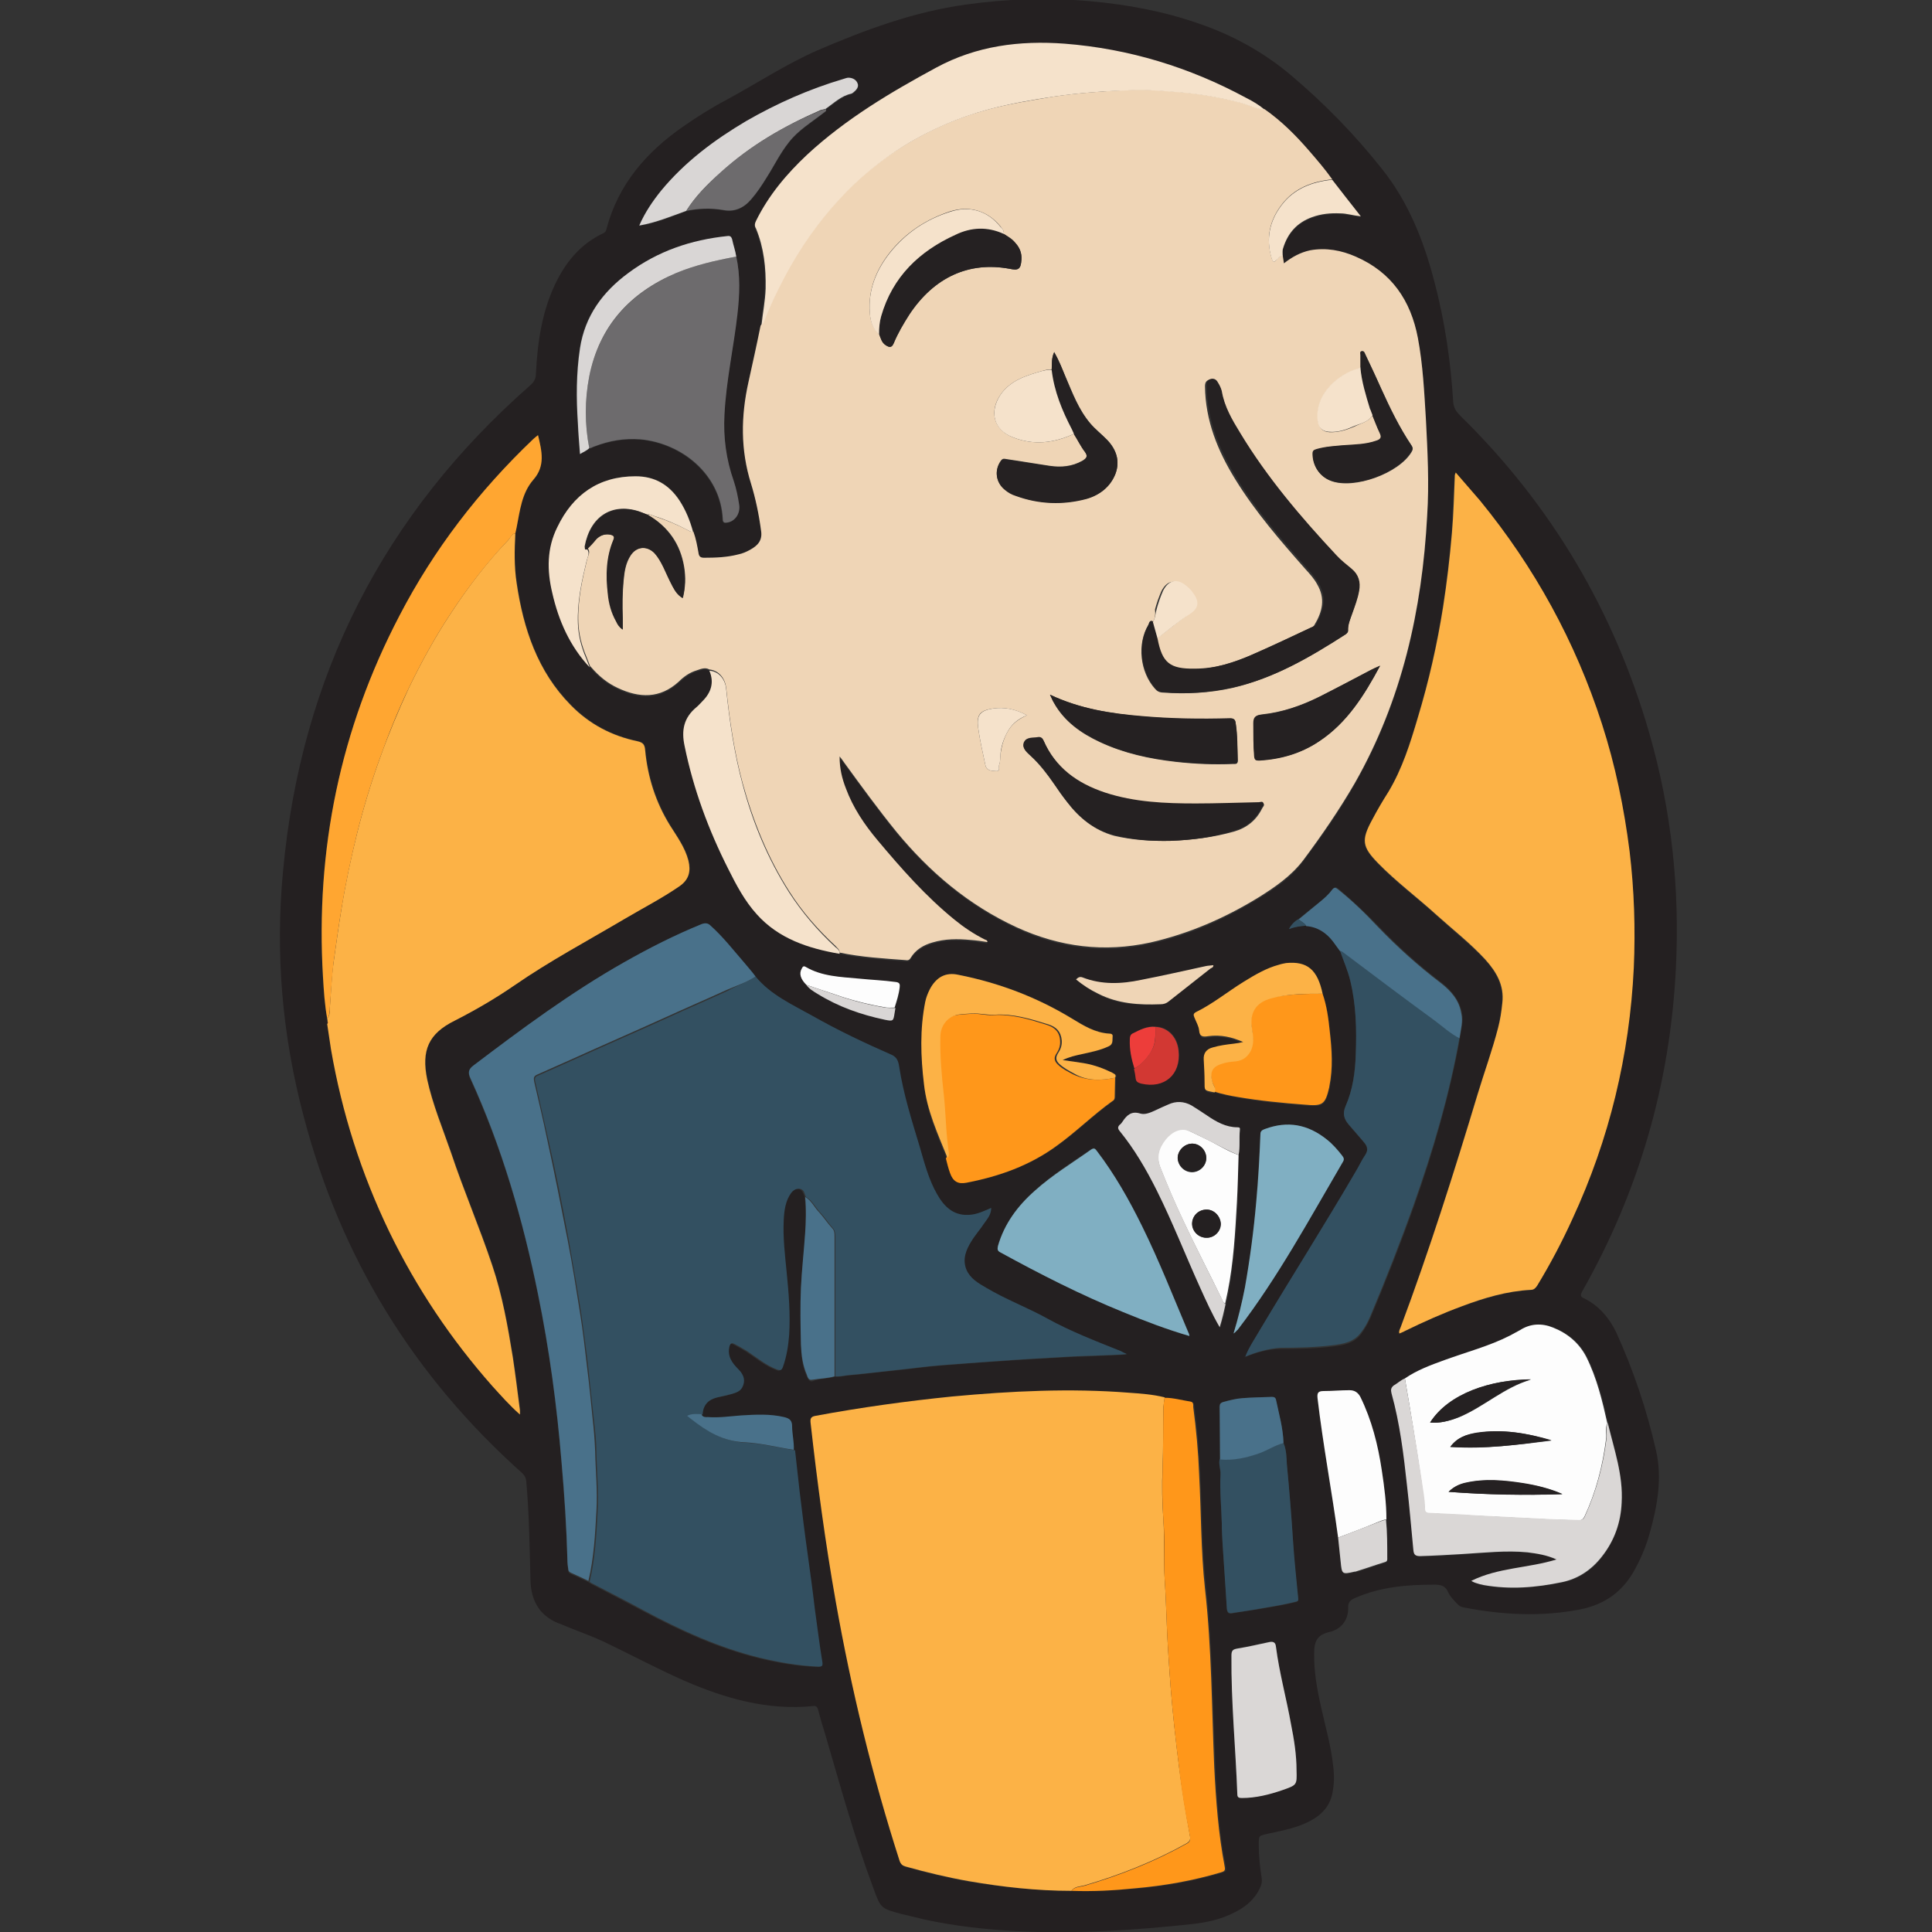 <?xml version="1.0" encoding="UTF-8"?>
<svg xmlns="http://www.w3.org/2000/svg" xmlns:xlink="http://www.w3.org/1999/xlink" id="Layer_1" x="0px" y="0px" viewBox="0 0 46 46" style="enable-background:new 0 0 46 46;" xml:space="preserve">
  <rect x="0" y="0" width="46" height="46" fill="#333333" stroke="none"/>
  <style type="text/css">	.st0{fill:#242021;}	.st1{fill:#EFD5B6;}	.st2{fill:#335061;}	.st3{fill:#FCB246;}	.st4{fill:#49718A;}	.st5{fill:#FDFDFD;}	.st6{fill:#F5E2CB;}	.st7{fill:#6D6B6D;}	.st8{fill:#FF971A;}	.st9{fill:#FFA631;}	.st10{fill:#80AFC2;}	.st11{fill:#DAD7D6;}	.st12{fill:#D9D6D5;}	.st13{fill:#D23833;}	.st14{fill:#ED3D3A;}	.st15{fill:#252122;}</style>
  <path class="st0" d="M24.21,45.98c-0.74-0.04-1.48-0.12-2.21-0.28c-0.04-0.01-0.08-0.02-0.12-0.03c-0.14-0.03-0.28-0.07-0.42-0.1 c-0.48-0.13-0.49-0.13-0.66-0.6c-0.45-1.2-0.79-2.44-1.15-3.67c-0.06-0.19-0.12-0.39-0.17-0.59c-0.02-0.07-0.05-0.1-0.12-0.09 c-1.08,0.11-2.09-0.18-3.06-0.6c-0.66-0.29-1.29-0.63-1.94-0.94c-0.28-0.13-0.57-0.23-0.86-0.35c-0.04-0.02-0.08-0.03-0.12-0.05 c-0.51-0.17-0.74-0.54-0.75-1.07c-0.02-0.78-0.03-1.56-0.1-2.34c-0.01-0.08-0.03-0.13-0.09-0.19c-2.59-2.31-4.33-5.14-5.21-8.5 c-0.51-1.92-0.68-3.87-0.49-5.85c0.43-4.63,2.39-8.49,5.89-11.56c0.09-0.08,0.13-0.16,0.13-0.28c0.04-0.77,0.15-1.52,0.5-2.21 c0.25-0.49,0.59-0.88,1.09-1.12c0.05-0.02,0.08-0.05,0.09-0.11c0.28-1.06,0.95-1.83,1.83-2.44c0.33-0.23,0.68-0.45,1.04-0.64 c0.72-0.39,1.4-0.84,2.15-1.17c1.14-0.49,2.3-0.92,3.53-1.09c0.99-0.14,1.98-0.17,2.98-0.08c0.88,0.08,1.74,0.24,2.57,0.53 c0.82,0.28,1.56,0.69,2.22,1.25c0.79,0.67,1.51,1.41,2.15,2.22c0.63,0.79,0.99,1.71,1.24,2.67c0.25,0.94,0.39,1.9,0.45,2.87 c0.01,0.15,0.08,0.24,0.18,0.34c2.16,2.12,3.65,4.64,4.49,7.55c0.53,1.84,0.73,3.72,0.63,5.63c-0.14,2.73-0.88,5.28-2.23,7.66 c-0.04,0.08-0.05,0.12,0.04,0.16c0.35,0.17,0.6,0.46,0.77,0.81c0.41,0.9,0.73,1.85,0.95,2.82c0.15,0.66,0.03,1.32-0.15,1.96 c-0.08,0.29-0.19,0.56-0.33,0.82c-0.28,0.55-0.72,0.88-1.33,1c-0.93,0.18-1.86,0.13-2.78-0.05c-0.05-0.01-0.09-0.03-0.13-0.07 c-0.09-0.09-0.18-0.18-0.23-0.29c-0.07-0.16-0.18-0.18-0.33-0.18c-0.64,0-1.27,0.05-1.87,0.31c-0.12,0.05-0.19,0.1-0.18,0.25 c0,0.3-0.18,0.51-0.46,0.57c-0.29,0.07-0.35,0.24-0.35,0.49c-0.01,0.45,0.07,0.88,0.17,1.32c0.1,0.45,0.23,0.9,0.28,1.36 c0.03,0.23,0.03,0.45-0.02,0.68c-0.06,0.28-0.23,0.48-0.48,0.62c-0.33,0.19-0.69,0.25-1.05,0.33c-0.22,0.05-0.22,0.04-0.22,0.26 c0,0.27,0.03,0.54,0.07,0.8c0.01,0.08,0,0.15-0.04,0.23c-0.13,0.28-0.35,0.46-0.62,0.59c-0.31,0.16-0.64,0.23-0.98,0.27 C27.01,45.96,25.6,46.05,24.21,45.98z M27.01,25.44c0.01,0.08,0.03,0.15,0.04,0.23c0.01,0.08,0.06,0.11,0.13,0.12 c0.55,0.13,0.95-0.21,0.89-0.78c-0.03-0.33-0.26-0.56-0.55-0.57c-0.2-0.02-0.37,0.07-0.54,0.17c-0.06,0.03-0.06,0.08-0.06,0.14 C26.9,24.99,26.94,25.22,27.01,25.44z M19.2,23.45c0.06,0.09,0.16,0.15,0.25,0.21c0.5,0.31,1.04,0.5,1.61,0.62 c0.2,0.04,0.2,0.04,0.23-0.16c0.01-0.04,0.01-0.08,0.02-0.12c0.05-0.16,0.1-0.32,0.12-0.48c0.01-0.08-0.01-0.12-0.1-0.13 c-0.29-0.03-0.58-0.05-0.87-0.08c-0.44-0.04-0.88-0.05-1.27-0.28c-0.06-0.03-0.07,0-0.09,0.04C19.02,23.18,19.06,23.31,19.2,23.45z  M19.67,2.6c0.19-0.13,0.37-0.3,0.61-0.36c0.02,0,0.04-0.02,0.06-0.04c0.06-0.05,0.12-0.13,0.09-0.2c-0.03-0.09-0.12-0.14-0.22-0.14 c-0.04,0-0.08,0.02-0.12,0.03c-0.81,0.24-1.58,0.58-2.31,1c-0.76,0.44-1.47,0.97-2.03,1.66c-0.2,0.25-0.38,0.51-0.52,0.83 c0.41-0.07,0.76-0.22,1.12-0.35c0.29-0.06,0.58-0.08,0.87-0.02c0.27,0.05,0.48-0.05,0.66-0.25c0.14-0.16,0.26-0.34,0.37-0.52 c0.18-0.28,0.33-0.58,0.53-0.84c0.22-0.28,0.53-0.47,0.81-0.69C19.62,2.68,19.68,2.66,19.67,2.6z M29.49,27.5 c0.04-0.19,0.01-0.39,0.04-0.58c0.01-0.05-0.02-0.06-0.06-0.06c-0.28,0-0.5-0.13-0.72-0.28c-0.12-0.08-0.24-0.17-0.37-0.24 c-0.18-0.11-0.37-0.11-0.56-0.02c-0.1,0.05-0.21,0.1-0.31,0.14c-0.12,0.05-0.24,0.11-0.36,0.07c-0.21-0.07-0.32,0.04-0.41,0.19 c-0.02,0.03-0.05,0.06-0.07,0.08c-0.06,0.05-0.05,0.09,0,0.15c0.35,0.43,0.63,0.91,0.88,1.41c0.38,0.76,0.69,1.55,1.04,2.33 c0.14,0.31,0.29,0.62,0.46,0.93c0.06-0.19,0.11-0.37,0.14-0.55c0.02-0.09,0.04-0.19,0.06-0.28c0.13-0.7,0.18-1.42,0.22-2.13 C29.47,28.26,29.48,27.88,29.49,27.5z M33.01,36.19c0-0.39-0.05-0.78-0.11-1.17c-0.09-0.6-0.24-1.19-0.51-1.75 c-0.06-0.12-0.13-0.16-0.26-0.16c-0.21,0-0.42,0.01-0.62,0.02c-0.14,0-0.15,0.06-0.14,0.17c0.13,1.11,0.34,2.21,0.49,3.32 c0.02,0.19,0.04,0.38,0.06,0.58c0.03,0.3,0.03,0.3,0.33,0.24c0.02,0,0.04-0.01,0.05-0.01c0.23-0.07,0.45-0.15,0.68-0.22 c0.06-0.02,0.05-0.06,0.05-0.1C33.03,36.79,33.04,36.49,33.01,36.19z M30.92,21.88c-0.1,0.05-0.17,0.14-0.23,0.24 c0.13-0.05,0.27-0.07,0.41-0.08c0.27,0.02,0.48,0.16,0.64,0.37c0.05,0.07,0.11,0.15,0.16,0.22c0.09,0.24,0.19,0.48,0.25,0.73 c0.14,0.58,0.16,1.16,0.13,1.75c-0.02,0.42-0.07,0.84-0.24,1.23c-0.08,0.18-0.04,0.31,0.07,0.44c0.12,0.14,0.25,0.28,0.37,0.43 c0.07,0.09,0.1,0.18,0.03,0.29c-0.08,0.13-0.15,0.26-0.23,0.4c-0.74,1.27-1.52,2.51-2.28,3.77c-0.12,0.21-0.27,0.41-0.35,0.64 c0,0-0.01,0-0.01,0c0,0,0,0.01,0,0.01c0,0,0.01-0.01,0.01-0.01c0.27-0.11,0.55-0.19,0.84-0.19c0.41,0,0.83-0.01,1.24-0.06 c0.25-0.03,0.51-0.07,0.68-0.3c0.09-0.12,0.16-0.25,0.22-0.38c0.37-0.88,0.72-1.77,1.04-2.67c0.46-1.3,0.84-2.62,1.09-3.98 c0.03-0.21,0.09-0.41,0.05-0.62c-0.06-0.3-0.25-0.53-0.48-0.71c-0.54-0.41-1.04-0.86-1.51-1.35c-0.3-0.31-0.62-0.61-0.95-0.89 c-0.05-0.04-0.08-0.05-0.13,0.01c-0.08,0.11-0.19,0.21-0.29,0.29C31.26,21.6,31.09,21.74,30.92,21.88z M14.05,15.89 c0.01,0.01,0.02,0.02,0.03,0.03c0.17,0.21,0.38,0.37,0.63,0.49c0.51,0.24,1,0.26,1.45-0.15c0.13-0.11,0.26-0.22,0.43-0.27 c0.1-0.03,0.2-0.08,0.3-0.02c0.12,0.28,0.04,0.51-0.16,0.72c-0.05,0.05-0.09,0.1-0.15,0.15c-0.3,0.24-0.36,0.54-0.28,0.92 c0.21,1.03,0.57,1.99,1.04,2.93c0.19,0.38,0.39,0.76,0.68,1.08c0.53,0.59,1.23,0.81,1.97,0.94c0.52,0.11,1.05,0.14,1.58,0.18 c0.05,0,0.08,0,0.11-0.05c0.12-0.2,0.3-0.3,0.52-0.37c0.3-0.09,0.6-0.09,0.91-0.06c0.13,0.01,0.26,0.04,0.4,0.05 c-0.01-0.05-0.04-0.05-0.06-0.06c-0.26-0.13-0.5-0.29-0.72-0.47c-0.69-0.56-1.28-1.22-1.84-1.9c-0.31-0.37-0.58-0.77-0.75-1.23 c-0.09-0.24-0.16-0.48-0.15-0.76c0.05,0.07,0.09,0.11,0.12,0.16c0.4,0.55,0.8,1.1,1.23,1.63c0.8,0.97,1.73,1.75,2.87,2.28 c1.02,0.47,2.08,0.61,3.18,0.36c0.92-0.2,1.77-0.58,2.57-1.07c0.4-0.24,0.79-0.51,1.07-0.89c0.44-0.59,0.87-1.2,1.23-1.84 c1.12-1.97,1.6-4.12,1.72-6.36c0.04-0.77,0-1.54-0.03-2.3c-0.03-0.65-0.07-1.29-0.19-1.93c-0.17-0.9-0.63-1.57-1.48-1.94 c-0.35-0.15-0.71-0.23-1.09-0.15c-0.23,0.04-0.43,0.15-0.62,0.31c-0.01-0.08-0.02-0.14-0.03-0.19c0-0.06-0.01-0.12,0.01-0.18 c0.11-0.36,0.33-0.61,0.69-0.74c0.22-0.08,0.44-0.1,0.67-0.09c0.16,0,0.31,0.05,0.49,0.07c-0.24-0.31-0.46-0.59-0.68-0.87 c-0.16-0.24-0.35-0.46-0.55-0.68c-0.32-0.36-0.66-0.71-1.06-0.99c-0.13-0.11-0.28-0.2-0.43-0.28c-1.35-0.73-2.79-1.18-4.32-1.29 c-1.07-0.08-2.1,0.05-3.06,0.57c-1.09,0.59-2.16,1.22-3.07,2.07C18.73,4.14,18.3,4.65,18,5.26c-0.03,0.06-0.04,0.11-0.02,0.18 c0.19,0.46,0.25,0.93,0.23,1.43c-0.01,0.3-0.07,0.59-0.1,0.88c-0.1,0.45-0.2,0.9-0.29,1.35c-0.18,0.81-0.19,1.61,0.06,2.41 c0.12,0.36,0.19,0.74,0.24,1.12c0.03,0.24-0.08,0.36-0.26,0.46c-0.09,0.05-0.19,0.08-0.28,0.11c-0.27,0.07-0.55,0.08-0.82,0.08 c-0.09,0-0.12-0.04-0.13-0.12c-0.03-0.17-0.07-0.33-0.12-0.5c-0.07-0.26-0.18-0.51-0.32-0.74c-0.25-0.38-0.59-0.59-1.05-0.58 c-0.88,0-1.48,0.44-1.86,1.21c-0.24,0.5-0.24,1.03-0.12,1.57C13.31,14.78,13.58,15.38,14.05,15.89L14.05,15.89z M28.92,26.01 c0.18,0.06,0.38,0.09,0.57,0.13c0.52,0.09,1.04,0.14,1.57,0.18c0.43,0.04,0.5,0.01,0.6-0.42c0,0,0-0.01,0-0.01 c0.1-0.44,0.07-0.88,0.01-1.32c-0.04-0.3-0.07-0.6-0.17-0.89c-0.12-0.58-0.36-0.78-0.87-0.72c-0.06,0.01-0.12,0.02-0.17,0.04 c-0.3,0.09-0.57,0.24-0.83,0.4c-0.39,0.23-0.74,0.53-1.15,0.73c-0.07,0.03-0.05,0.08-0.03,0.13c0.04,0.1,0.1,0.2,0.11,0.3 c0.01,0.17,0.09,0.16,0.22,0.14c0.29-0.04,0.56,0.02,0.83,0.14c-0.08,0.02-0.15,0.03-0.23,0.04c-0.17,0.01-0.34,0.04-0.5,0.09 c-0.15,0.04-0.22,0.14-0.21,0.29c0.01,0.18,0.02,0.35,0.02,0.53c0,0.2-0.01,0.2,0.19,0.24C28.88,26,28.9,26.01,28.92,26.01z  M30.56,34.36c-0.01-0.36-0.11-0.7-0.19-1.04c-0.01-0.06-0.06-0.07-0.11-0.06c-0.23,0.01-0.46,0.01-0.69,0.03 c-0.15,0.01-0.3,0.05-0.45,0.09c-0.06,0.02-0.09,0.05-0.09,0.12c0.01,0.42,0.01,0.83,0.01,1.25c-0.03,0.13,0.02,0.25,0.02,0.37 c-0.02,0.38,0.02,0.77,0.03,1.15c0,0.17,0.01,0.34,0.02,0.51c0.03,0.51,0.08,1.01,0.1,1.52c0.01,0.13,0.06,0.13,0.16,0.11 c0.21-0.04,0.42-0.07,0.63-0.1c0.28-0.05,0.55-0.09,0.83-0.16c0.04-0.01,0.09-0.01,0.08-0.08c-0.05-0.44-0.1-0.88-0.12-1.32 c-0.04-0.63-0.09-1.25-0.15-1.87C30.63,34.7,30.63,34.52,30.56,34.36z M22.54,27.58c0.03,0.12,0.06,0.23,0.1,0.35 c0.07,0.2,0.18,0.27,0.39,0.23c0.77-0.15,1.5-0.41,2.15-0.88c0.46-0.33,0.86-0.73,1.32-1.06c0.04-0.03,0.06-0.06,0.06-0.1 c0-0.15,0.01-0.3,0.01-0.46c0.04-0.08-0.03-0.09-0.08-0.12c-0.21-0.1-0.42-0.17-0.64-0.22c-0.17-0.03-0.33-0.05-0.54-0.08 c0.16-0.08,0.31-0.11,0.45-0.14c0.22-0.05,0.44-0.09,0.65-0.19c0.11-0.05,0.08-0.14,0.09-0.23c0-0.06-0.04-0.07-0.08-0.07 c-0.34-0.03-0.61-0.19-0.89-0.36c-0.84-0.51-1.74-0.85-2.7-1.04c-0.31-0.06-0.54,0.06-0.68,0.34c-0.05,0.1-0.09,0.19-0.11,0.3 c-0.14,0.66-0.11,1.32-0.03,1.97C22.05,26.45,22.31,27.01,22.54,27.58z M17.53,6.11c-0.02-0.14-0.06-0.28-0.11-0.41 c-0.02-0.05-0.04-0.08-0.11-0.07c-0.86,0.08-1.66,0.36-2.36,0.88c-0.61,0.45-1.04,1.02-1.15,1.79c-0.09,0.59-0.09,1.19-0.05,1.79 c0.02,0.24,0.04,0.48,0.05,0.73c0.09-0.05,0.17-0.07,0.22-0.14c0.04,0.01,0.08-0.02,0.12-0.04c0.35-0.13,0.71-0.2,1.1-0.17 c0.98,0.09,1.91,0.83,1.96,1.9c0,0.09,0.05,0.09,0.11,0.08c0.18-0.03,0.3-0.22,0.28-0.42c-0.03-0.19-0.07-0.38-0.13-0.57 c-0.17-0.51-0.25-1.04-0.22-1.58c0.05-0.81,0.22-1.6,0.31-2.4C17.61,7.02,17.63,6.57,17.53,6.11z M33.45,32.82 c-0.1,0.04-0.18,0.12-0.26,0.18c-0.06,0.05-0.08,0.1-0.05,0.18c0.2,0.72,0.3,1.46,0.37,2.2c0.05,0.51,0.1,1.01,0.15,1.52 c0.01,0.11,0.04,0.16,0.16,0.16c0.34,0,0.68-0.02,1.02-0.05c0.51-0.03,1.02-0.09,1.54-0.04c0.23,0.02,0.45,0.06,0.69,0.17 c-0.68,0.22-1.39,0.2-2.03,0.51c0.05,0.02,0.08,0.04,0.11,0.05c0.06,0.02,0.12,0.04,0.19,0.05c0.62,0.11,1.24,0.05,1.86-0.07 c0.39-0.08,0.7-0.29,0.95-0.61c0.29-0.38,0.44-0.81,0.47-1.28c0.03-0.66-0.18-1.27-0.33-1.9c-0.12-0.54-0.25-1.08-0.5-1.58 c-0.17-0.34-0.45-0.56-0.79-0.7c-0.27-0.11-0.54-0.1-0.79,0.06c-0.08,0.05-0.16,0.09-0.24,0.13c-0.5,0.25-1.03,0.39-1.55,0.58 C34.07,32.5,33.74,32.62,33.45,32.82z M33.31,31.75c0.04-0.02,0.09-0.03,0.13-0.05c0.44-0.22,0.89-0.42,1.36-0.59 c0.53-0.19,1.07-0.36,1.64-0.39c0.07,0,0.12-0.04,0.15-0.1c0.31-0.52,0.59-1.05,0.84-1.59c0.88-1.9,1.35-3.9,1.46-5.98 c0.05-0.92,0.02-1.85-0.1-2.77c-0.13-1.03-0.34-2.05-0.66-3.04c-0.63-1.96-1.59-3.73-2.9-5.31c-0.18-0.22-0.38-0.44-0.58-0.67 c-0.01,0.03-0.02,0.05-0.02,0.06c-0.03,0.46-0.04,0.92-0.07,1.38c-0.05,0.59-0.12,1.18-0.21,1.76c-0.14,0.89-0.34,1.77-0.6,2.63 c-0.18,0.61-0.37,1.22-0.7,1.77c-0.13,0.22-0.26,0.45-0.39,0.67c-0.26,0.48-0.24,0.64,0.14,1.03c0.43,0.45,0.94,0.82,1.4,1.24 c0.38,0.35,0.79,0.67,1.15,1.05c0.27,0.29,0.45,0.62,0.41,1.04c-0.02,0.2-0.05,0.39-0.1,0.59c-0.13,0.54-0.33,1.06-0.49,1.59 c-0.56,1.86-1.14,3.72-1.83,5.54C33.33,31.65,33.3,31.69,33.31,31.75c0,0-0.01,0.01-0.01,0.01C33.3,31.76,33.31,31.76,33.31,31.75 C33.31,31.75,33.31,31.75,33.31,31.75z M12.27,12.7c0.01-0.04,0.02-0.09,0.03-0.13c0.08-0.4,0.12-0.81,0.4-1.14 c0.29-0.33,0.2-0.69,0.11-1.06c-0.05,0.04-0.09,0.07-0.12,0.1c-1.29,1.22-2.35,2.62-3.18,4.2c-1.41,2.7-2,5.57-1.82,8.6 c0.02,0.33,0.04,0.66,0.1,0.99c0,0.03,0,0.05,0.01,0.08c0,0.01,0,0.02,0,0.03c0.03,0.2,0.05,0.4,0.09,0.6 c0.26,1.52,0.72,2.97,1.39,4.35c0.65,1.34,1.46,2.56,2.45,3.67c0.2,0.23,0.41,0.46,0.66,0.68c0-0.08,0-0.12-0.01-0.17 c-0.05-0.4-0.1-0.8-0.16-1.19c-0.12-0.74-0.25-1.47-0.49-2.19c-0.3-0.9-0.68-1.78-0.98-2.68c-0.2-0.58-0.44-1.15-0.57-1.75 c-0.15-0.69,0.03-1.09,0.66-1.4c0.49-0.25,0.97-0.52,1.42-0.84c0.84-0.58,1.75-1.06,2.62-1.58c0.44-0.26,0.89-0.49,1.31-0.78 c0.22-0.16,0.27-0.36,0.21-0.61c-0.08-0.32-0.28-0.57-0.44-0.84c-0.33-0.55-0.53-1.15-0.59-1.79c-0.01-0.13-0.05-0.18-0.18-0.21 c-0.61-0.12-1.15-0.41-1.59-0.86c-0.8-0.81-1.13-1.82-1.29-2.91C12.24,13.48,12.25,13.09,12.27,12.7z M25.51,45.02 c0.51,0.02,1.03-0.01,1.54-0.05c0.7-0.06,1.38-0.18,2.05-0.38c0.07-0.02,0.11-0.04,0.09-0.13c-0.16-0.79-0.22-1.58-0.25-2.38 c-0.06-1.41-0.07-2.83-0.22-4.24c-0.1-0.91-0.1-1.83-0.14-2.74c-0.03-0.53-0.07-1.06-0.14-1.59c-0.01-0.05,0-0.12-0.07-0.13 c-0.2-0.03-0.41-0.09-0.61-0.09c-0.28-0.06-0.56-0.08-0.85-0.11c-1.41-0.11-2.81-0.05-4.21,0.09c-1.09,0.1-2.17,0.26-3.25,0.46 c-0.12,0.02-0.14,0.07-0.12,0.17c0.17,1.42,0.35,2.84,0.6,4.26c0.37,2.09,0.87,4.15,1.52,6.17c0.03,0.08,0.06,0.11,0.14,0.13 c0.5,0.14,1,0.26,1.51,0.35C23.88,44.93,24.69,45.02,25.51,45.02z M19.88,32.78c0.11,0.01,0.21-0.02,0.32-0.03 c0.35-0.03,0.69-0.08,1.04-0.11c0.41-0.04,0.81-0.1,1.22-0.13c0.41-0.03,0.82-0.07,1.23-0.09c0.54-0.04,1.08-0.07,1.61-0.1 c0.31-0.02,0.63-0.02,0.94-0.04c0.18-0.01,0.37-0.01,0.58-0.03c-0.07-0.03-0.1-0.05-0.14-0.07c-0.59-0.24-1.19-0.47-1.76-0.78 c-0.47-0.26-0.98-0.45-1.45-0.73c-0.19-0.11-0.38-0.22-0.47-0.43c-0.1-0.25-0.01-0.47,0.12-0.68c0.09-0.14,0.2-0.27,0.3-0.42 c0.07-0.11,0.16-0.22,0.17-0.37c-0.16,0.07-0.31,0.14-0.47,0.16c-0.4,0.04-0.64-0.17-0.82-0.49c-0.19-0.35-0.29-0.74-0.41-1.12 c-0.19-0.63-0.39-1.26-0.49-1.91c-0.02-0.12-0.05-0.22-0.19-0.29c-0.63-0.28-1.26-0.58-1.87-0.92c-0.48-0.27-0.99-0.5-1.36-0.94 c-0.09-0.1-0.17-0.21-0.26-0.31c-0.26-0.3-0.51-0.61-0.8-0.88c-0.07-0.06-0.13-0.07-0.21-0.04c-0.64,0.25-1.26,0.56-1.85,0.91 c-1.26,0.72-2.43,1.58-3.59,2.46c-0.12,0.09-0.13,0.17-0.07,0.3c0.75,1.65,1.26,3.37,1.61,5.14c0.27,1.32,0.45,2.65,0.56,4 c0.06,0.78,0.12,1.56,0.14,2.34c0,0.07,0.01,0.14,0.02,0.21c0,0.04,0.01,0.06,0.05,0.08c0.14,0.06,0.28,0.13,0.43,0.2 c0.01,0.01,0.03,0.02,0.04,0.03c0.42,0.22,0.85,0.44,1.26,0.66c0.88,0.47,1.78,0.88,2.75,1.12c0.45,0.11,0.91,0.19,1.38,0.21 c0.08,0,0.13,0.01,0.11-0.11c-0.07-0.42-0.12-0.85-0.18-1.27c-0.06-0.43-0.12-0.87-0.17-1.3c-0.06-0.49-0.13-0.98-0.19-1.48 c-0.04-0.33-0.08-0.66-0.11-0.99c0-0.19-0.04-0.38-0.04-0.56c0-0.14-0.07-0.19-0.19-0.22c-0.34-0.08-0.68-0.06-1.02-0.04 c-0.26,0.01-0.52,0.05-0.79,0.04c-0.06,0-0.13,0.01-0.16-0.07c0.01-0.23,0.13-0.35,0.35-0.41c0.11-0.03,0.23-0.04,0.34-0.08 c0.1-0.03,0.2-0.05,0.25-0.15c0.08-0.15,0.06-0.28-0.09-0.44c-0.15-0.15-0.27-0.31-0.21-0.55c0.02-0.08,0.05-0.08,0.12-0.05 c0.1,0.05,0.2,0.11,0.3,0.17c0.23,0.15,0.45,0.34,0.72,0.44c0.07,0.03,0.1,0.02,0.13-0.06c0.1-0.25,0.14-0.51,0.15-0.77 c0.03-0.5-0.01-1-0.06-1.49c-0.04-0.41-0.1-0.82-0.07-1.23c0.01-0.23,0.04-0.46,0.18-0.66c0.09-0.12,0.24-0.14,0.3-0.03 c0.02,0.04,0.04,0.08,0.05,0.13c0.03,0.3,0.02,0.59,0.01,0.89c-0.03,0.43-0.08,0.86-0.1,1.3c-0.02,0.45-0.01,0.9,0,1.35 c0.01,0.24,0.03,0.49,0.14,0.72c0.03,0.06,0.05,0.13,0.13,0.12C19.52,32.82,19.7,32.83,19.88,32.78z M28.32,31.81 c-0.01-0.04-0.01-0.06-0.02-0.08c-0.36-0.85-0.7-1.72-1.11-2.55c-0.31-0.62-0.65-1.22-1.07-1.78c-0.04-0.05-0.06-0.1-0.14-0.04 c-0.46,0.31-0.93,0.61-1.34,0.98c-0.41,0.37-0.72,0.79-0.88,1.32c-0.02,0.07-0.02,0.11,0.06,0.15c0.95,0.53,1.92,1.01,2.92,1.42 C27.25,31.45,27.77,31.65,28.32,31.81z M29.37,31.75c0.05-0.02,0.07-0.06,0.1-0.09c0.95-1.25,1.7-2.64,2.5-3.99 c0.03-0.06,0.02-0.1-0.01-0.15c-0.1-0.15-0.23-0.28-0.37-0.39c-0.44-0.35-0.93-0.44-1.47-0.25c-0.05,0.02-0.11,0.03-0.11,0.12 c-0.03,0.54-0.06,1.08-0.1,1.62c-0.06,0.69-0.14,1.37-0.27,2.04C29.57,31.02,29.48,31.38,29.37,31.75z M30.87,42.15 c0-0.37-0.06-0.74-0.13-1.1c-0.11-0.62-0.28-1.22-0.36-1.85c-0.02-0.12-0.09-0.13-0.17-0.11c-0.25,0.05-0.49,0.12-0.74,0.15 c-0.12,0.02-0.15,0.05-0.15,0.17c-0.01,1.1,0.1,2.2,0.14,3.3c0,0.08,0.04,0.09,0.11,0.09c0.34,0,0.66-0.07,0.97-0.19 C30.88,42.5,30.88,42.5,30.87,42.15z M25.62,23.32c0.17,0.14,0.34,0.25,0.52,0.35c0.47,0.25,0.97,0.27,1.48,0.25 c0.08,0,0.14-0.02,0.2-0.07c0.33-0.26,0.66-0.52,0.99-0.78c0.03-0.02,0.07-0.03,0.07-0.08C28.83,23,28.78,23,28.72,23.01 c-0.52,0.11-1.03,0.23-1.55,0.33c-0.47,0.09-0.94,0.12-1.4-0.06C25.71,23.25,25.67,23.28,25.62,23.32z"></path>
  <path class="st1" d="M16.51,12.66c0.06,0.16,0.09,0.33,0.12,0.5c0.01,0.08,0.04,0.12,0.13,0.12c0.28,0,0.55-0.01,0.82-0.08 c0.1-0.02,0.19-0.06,0.28-0.11c0.18-0.1,0.3-0.22,0.26-0.46c-0.05-0.38-0.13-0.76-0.24-1.12c-0.25-0.8-0.24-1.6-0.06-2.41 c0.1-0.45,0.2-0.9,0.29-1.35c0.02-0.02,0.04-0.04,0.05-0.06c0.15-0.37,0.32-0.74,0.5-1.09c0.36-0.68,0.8-1.3,1.32-1.87 c0.45-0.49,0.97-0.91,1.54-1.26c0.62-0.38,1.28-0.67,1.99-0.86c0.52-0.14,1.04-0.22,1.57-0.31c0.61-0.09,1.21-0.13,1.83-0.16 c0.4-0.02,0.79,0.02,1.19,0.05c0.49,0.04,0.96,0.13,1.44,0.25c0.19,0.05,0.37,0.15,0.57,0.16c0.4,0.28,0.74,0.62,1.06,0.99 c0.19,0.22,0.38,0.44,0.55,0.68c-0.48,0.05-0.91,0.21-1.21,0.61c-0.28,0.37-0.37,0.78-0.24,1.24c0.04,0.14,0.06,0.14,0.15,0.04 c0.04-0.03,0.06-0.08,0.12-0.08c0.01,0.06,0.02,0.12,0.03,0.19c0.19-0.15,0.39-0.26,0.62-0.31c0.38-0.07,0.75,0,1.09,0.15 c0.85,0.37,1.31,1.04,1.48,1.94c0.12,0.64,0.15,1.29,0.19,1.93c0.04,0.77,0.08,1.53,0.03,2.3c-0.12,2.24-0.6,4.39-1.72,6.36 c-0.37,0.64-0.79,1.25-1.23,1.84c-0.29,0.38-0.67,0.64-1.07,0.89c-0.8,0.49-1.65,0.86-2.57,1.07c-1.1,0.24-2.15,0.11-3.18-0.36 c-1.15-0.53-2.08-1.32-2.87-2.28c-0.43-0.53-0.83-1.08-1.23-1.63c-0.03-0.04-0.06-0.09-0.12-0.16c0,0.29,0.06,0.53,0.15,0.76 c0.17,0.46,0.44,0.86,0.75,1.23c0.57,0.68,1.15,1.34,1.84,1.9c0.22,0.18,0.46,0.34,0.72,0.47c0.02,0.01,0.06,0.01,0.06,0.06 c-0.13-0.02-0.26-0.04-0.4-0.05c-0.31-0.03-0.61-0.03-0.91,0.06c-0.21,0.06-0.4,0.17-0.52,0.37c-0.03,0.05-0.07,0.06-0.11,0.05 c-0.53-0.04-1.06-0.07-1.58-0.18c0-0.08-0.06-0.11-0.1-0.16c-0.42-0.39-0.79-0.81-1.1-1.3c-0.51-0.8-0.86-1.67-1.11-2.58 c-0.2-0.74-0.31-1.5-0.39-2.26c-0.03-0.25-0.19-0.42-0.4-0.44c-0.1-0.06-0.21-0.01-0.3,0.02c-0.17,0.05-0.31,0.15-0.43,0.27 c-0.45,0.41-0.94,0.39-1.45,0.15c-0.24-0.11-0.45-0.28-0.63-0.49c-0.01-0.01-0.02-0.02-0.03-0.03l0,0 c-0.03-0.08-0.06-0.15-0.09-0.23c-0.11-0.26-0.18-0.53-0.19-0.81c-0.02-0.52,0.09-1.01,0.21-1.51c0.02-0.08,0.09-0.17,0.01-0.26 c0.08-0.08,0.15-0.16,0.23-0.23c0.09-0.08,0.2-0.12,0.32-0.09c0.07,0.01,0.11,0.04,0.07,0.13c-0.17,0.41-0.18,0.84-0.13,1.27 c0.03,0.24,0.09,0.46,0.2,0.67c0.04,0.06,0.07,0.13,0.15,0.19c0-0.11,0-0.19,0-0.27c-0.01-0.31-0.01-0.61,0.02-0.91 c0.02-0.21,0.05-0.41,0.17-0.59c0.14-0.21,0.39-0.24,0.57-0.05c0.09,0.09,0.15,0.21,0.21,0.33c0.08,0.15,0.15,0.31,0.22,0.46 c0.05,0.1,0.12,0.2,0.24,0.28c0.06-0.25,0.07-0.5,0.03-0.74c-0.09-0.55-0.38-0.96-0.86-1.24c0.05-0.02,0.1,0.01,0.15,0.03 c0.27,0.09,0.52,0.19,0.77,0.32C16.39,12.63,16.44,12.67,16.51,12.66z M32.68,9.89c0.06,0.14,0.12,0.29,0.18,0.43 c0.05,0.1,0.02,0.15-0.08,0.18c-0.26,0.09-0.53,0.1-0.79,0.11c-0.21,0.01-0.42,0.03-0.63,0.09c-0.05,0.02-0.1,0.03-0.1,0.11 c0,0.29,0.16,0.54,0.43,0.64c0.55,0.21,1.62-0.18,1.92-0.69c0.03-0.05,0.04-0.09,0-0.15c-0.29-0.43-0.51-0.89-0.72-1.35 c-0.12-0.27-0.25-0.54-0.38-0.82c-0.02-0.04-0.03-0.09-0.08-0.07c-0.05,0.01-0.03,0.06-0.03,0.09c0,0.1,0,0.2,0,0.3 c-0.05,0.02-0.09,0.04-0.14,0.05c-0.5,0.18-0.94,0.64-0.88,1.2c0.02,0.17,0.1,0.27,0.27,0.28c0.21,0.01,0.4-0.05,0.59-0.13 C32.39,10.08,32.58,10.05,32.68,9.89z M23.9,5.57c0.01-0.08-0.04-0.13-0.08-0.18c-0.3-0.37-0.73-0.5-1.19-0.36 c-0.58,0.19-1.07,0.51-1.45,0.99c-0.32,0.41-0.51,0.87-0.47,1.41c0.01,0.2,0.06,0.38,0.22,0.52c0.04,0.1,0.06,0.2,0.16,0.27 c0.08,0.05,0.14,0.07,0.19-0.05c0.1-0.24,0.23-0.46,0.37-0.68c0.59-0.89,1.42-1.27,2.39-1.09c0.22,0.04,0.27,0,0.28-0.22 c0.01-0.15-0.04-0.28-0.14-0.39C24.11,5.69,24,5.63,23.9,5.57z M25.57,10.33c0.09,0.14,0.16,0.29,0.26,0.42 c0.08,0.11,0.04,0.16-0.06,0.22c-0.25,0.14-0.51,0.16-0.78,0.12c-0.34-0.05-0.68-0.11-1.03-0.16c-0.05-0.01-0.09-0.02-0.13,0.04 c-0.16,0.22-0.12,0.51,0.09,0.68c0.08,0.06,0.17,0.11,0.27,0.15c0.55,0.2,1.12,0.22,1.68,0.07c0.31-0.08,0.57-0.28,0.69-0.6 c0.11-0.3,0.02-0.57-0.2-0.8c-0.13-0.13-0.28-0.25-0.4-0.39c-0.28-0.33-0.42-0.72-0.59-1.11c-0.08-0.19-0.16-0.39-0.27-0.59 c-0.07,0.15-0.05,0.28-0.06,0.42c-0.08-0.01-0.15,0.01-0.22,0.03c-0.38,0.11-0.76,0.22-1,0.57c-0.26,0.38-0.18,0.82,0.29,1.01 C24.61,10.61,25.1,10.55,25.57,10.33z M27.45,14.81c-0.09-0.06-0.09,0.04-0.11,0.07c-0.27,0.45-0.2,1.12,0.16,1.52 c0.05,0.06,0.11,0.09,0.19,0.09c0.56,0.04,1.11,0.01,1.65-0.11c0.99-0.23,1.85-0.73,2.69-1.27c0.03-0.02,0.06-0.04,0.06-0.09 c0-0.15,0.06-0.28,0.1-0.41c0.06-0.17,0.12-0.35,0.16-0.53c0.04-0.21-0.01-0.39-0.18-0.53c-0.13-0.1-0.25-0.21-0.36-0.32 c-0.84-0.91-1.64-1.85-2.29-2.91c-0.19-0.31-0.37-0.63-0.44-1c-0.01-0.07-0.05-0.14-0.09-0.2c-0.04-0.07-0.11-0.1-0.19-0.08 c-0.09,0.02-0.11,0.08-0.11,0.16c0.01,0.81,0.3,1.53,0.72,2.21c0.48,0.78,1.08,1.47,1.68,2.15c0.1,0.11,0.2,0.22,0.27,0.35 c0.2,0.34,0.13,0.65-0.07,0.98c-0.02,0.03-0.04,0.04-0.07,0.05c-0.47,0.22-0.94,0.44-1.41,0.65c-0.45,0.19-0.91,0.34-1.4,0.35 c-0.59,0.01-0.77-0.14-0.89-0.72c0.26-0.19,0.5-0.4,0.77-0.59c0.23-0.16,0.24-0.31,0.05-0.54c-0.04-0.05-0.08-0.09-0.13-0.13 c-0.23-0.18-0.43-0.14-0.56,0.12c-0.06,0.14-0.11,0.28-0.15,0.43C27.51,14.6,27.51,14.71,27.45,14.81z M27.87,20.02 c0.51-0.02,1.01-0.08,1.51-0.22c0.31-0.09,0.53-0.27,0.67-0.55c0.02-0.04,0.06-0.07,0.04-0.11c-0.02-0.04-0.07-0.02-0.11-0.02 c-0.5,0.01-1,0.03-1.5,0.03c-0.73,0-1.46-0.03-2.16-0.26c-0.66-0.21-1.19-0.59-1.47-1.25c-0.03-0.06-0.06-0.09-0.13-0.07 c-0.12,0.02-0.28-0.01-0.33,0.12c-0.06,0.14,0.07,0.23,0.15,0.31c0.22,0.2,0.39,0.43,0.56,0.67c0.1,0.15,0.2,0.29,0.31,0.43 c0.29,0.38,0.65,0.67,1.12,0.8C26.96,20,27.41,20.03,27.87,20.02z M25,16.54c0.04,0.08,0.06,0.14,0.09,0.19 c0.25,0.45,0.65,0.73,1.1,0.94c0.58,0.27,1.19,0.4,1.81,0.47c0.45,0.05,0.9,0.07,1.36,0.05c0.06,0,0.11,0.01,0.11-0.08 c-0.01-0.3-0.01-0.59-0.05-0.89c-0.01-0.09-0.05-0.12-0.14-0.11c-0.69,0.02-1.39,0.01-2.08-0.05C26.45,16.99,25.72,16.88,25,16.54z  M32.86,15.85c-0.1,0.05-0.16,0.07-0.22,0.1c-0.4,0.21-0.81,0.43-1.21,0.63c-0.44,0.22-0.9,0.38-1.39,0.43 c-0.15,0.02-0.18,0.08-0.19,0.2c-0.01,0.26-0.01,0.53,0.02,0.79c0.01,0.09,0.04,0.1,0.12,0.1c0.52-0.03,1-0.17,1.43-0.46 C32.07,17.21,32.48,16.56,32.86,15.85z M24.45,17.03c-0.28-0.15-0.54-0.2-0.81-0.16c-0.32,0.05-0.39,0.15-0.35,0.46 c0.04,0.3,0.11,0.59,0.17,0.88c0.03,0.15,0.15,0.14,0.25,0.15c0.12,0.01,0.06-0.1,0.08-0.15c0.03-0.08,0.02-0.15,0.03-0.23 c0.02-0.19,0.07-0.37,0.16-0.54C24.08,17.25,24.23,17.13,24.45,17.03z"></path>
  <path class="st2" d="M17.99,23.25c0.36,0.44,0.88,0.67,1.36,0.94c0.6,0.34,1.23,0.64,1.87,0.92c0.14,0.06,0.17,0.16,0.19,0.29 c0.1,0.65,0.3,1.28,0.49,1.91c0.11,0.38,0.21,0.77,0.41,1.12c0.18,0.32,0.42,0.54,0.82,0.49c0.16-0.02,0.31-0.09,0.47-0.16 c0,0.16-0.09,0.26-0.17,0.37c-0.09,0.14-0.21,0.27-0.3,0.42c-0.13,0.21-0.22,0.43-0.12,0.68c0.09,0.21,0.28,0.32,0.47,0.43 c0.47,0.28,0.98,0.47,1.45,0.73c0.56,0.31,1.16,0.54,1.76,0.78c0.04,0.02,0.07,0.04,0.14,0.07c-0.21,0.02-0.4,0.02-0.58,0.03 c-0.31,0.01-0.63,0.02-0.94,0.04c-0.54,0.03-1.08,0.06-1.61,0.1c-0.41,0.03-0.82,0.06-1.23,0.09c-0.41,0.03-0.81,0.09-1.22,0.13 c-0.35,0.04-0.69,0.08-1.04,0.11c-0.11,0.01-0.21,0.04-0.32,0.03c0-1.11,0-2.22,0-3.33c0-0.08-0.01-0.14-0.06-0.2 c-0.11-0.12-0.2-0.27-0.31-0.38c-0.11-0.12-0.18-0.28-0.33-0.36c-0.02-0.04-0.03-0.09-0.05-0.13c-0.06-0.1-0.21-0.09-0.3,0.03 c-0.14,0.19-0.17,0.43-0.18,0.66c-0.02,0.41,0.03,0.82,0.07,1.23c0.05,0.5,0.09,0.99,0.06,1.49c-0.02,0.26-0.06,0.52-0.15,0.77 c-0.03,0.08-0.06,0.08-0.13,0.06c-0.27-0.1-0.48-0.28-0.72-0.44c-0.1-0.06-0.2-0.12-0.3-0.17c-0.06-0.03-0.09-0.03-0.12,0.05 c-0.06,0.24,0.06,0.4,0.21,0.55c0.15,0.15,0.17,0.29,0.09,0.44c-0.06,0.1-0.16,0.12-0.25,0.15c-0.11,0.03-0.22,0.05-0.34,0.08 c-0.21,0.05-0.34,0.18-0.35,0.41c-0.11,0-0.23-0.02-0.34,0.04c0.04,0.03,0.07,0.06,0.1,0.08c0.38,0.29,0.77,0.53,1.27,0.55 c0.39,0.02,0.78,0.12,1.17,0.18c0.04,0.33,0.07,0.66,0.11,0.99c0.06,0.49,0.12,0.99,0.19,1.48c0.06,0.43,0.12,0.87,0.17,1.3 c0.06,0.42,0.11,0.85,0.18,1.27c0.02,0.12-0.03,0.11-0.11,0.11c-0.47-0.02-0.92-0.1-1.38-0.21c-0.97-0.24-1.87-0.65-2.75-1.12 c-0.42-0.23-0.84-0.44-1.26-0.66c-0.02-0.01-0.03-0.02-0.04-0.03c0.13-0.54,0.16-1.1,0.19-1.66c0.03-0.48-0.02-0.95-0.03-1.43 c0-0.26-0.03-0.51-0.06-0.77c-0.04-0.4-0.09-0.8-0.13-1.21c-0.05-0.44-0.11-0.88-0.17-1.31c-0.09-0.57-0.19-1.14-0.29-1.71 c-0.15-0.82-0.31-1.64-0.5-2.46c-0.1-0.44-0.2-0.89-0.3-1.33c-0.02-0.07-0.03-0.14,0.06-0.17c0.27-0.12,0.54-0.24,0.81-0.36 c0.75-0.34,1.51-0.67,2.26-1.01c0.48-0.22,0.97-0.43,1.45-0.65C17.53,23.47,17.78,23.39,17.99,23.25z"></path>
  <path class="st3" d="M25.51,45.02c-0.82,0-1.63-0.09-2.44-0.23c-0.51-0.09-1.01-0.21-1.51-0.35c-0.07-0.02-0.11-0.05-0.14-0.13 c-0.65-2.02-1.15-4.08-1.52-6.17c-0.25-1.41-0.44-2.83-0.6-4.26c-0.01-0.1,0-0.15,0.12-0.17c1.08-0.2,2.16-0.35,3.25-0.46 c1.4-0.13,2.81-0.2,4.21-0.09c0.28,0.02,0.57,0.04,0.85,0.11c-0.01,0.08-0.02,0.16-0.03,0.23c-0.01,0.48,0,0.97-0.02,1.46 c-0.02,0.41-0.01,0.82,0.02,1.23c0.03,0.47,0,0.93,0.03,1.4c0.03,0.43,0.04,0.87,0.06,1.3c0.02,0.42,0.05,0.84,0.08,1.25 c0.05,0.64,0.12,1.27,0.2,1.91c0.07,0.55,0.16,1.1,0.26,1.65c0.02,0.1,0,0.14-0.08,0.19c-0.77,0.43-1.58,0.75-2.43,1 C25.71,44.92,25.59,44.91,25.51,45.02z"></path>
  <path class="st3" d="M7.8,24.33c0-0.03,0-0.05-0.01-0.08c0.06-0.06,0.06-0.13,0.06-0.21c0.03-0.37,0.04-0.74,0.09-1.11 C8,22.5,8.06,22.07,8.13,21.64c0.1-0.62,0.23-1.23,0.38-1.83c0.15-0.6,0.33-1.19,0.54-1.77c0.2-0.56,0.43-1.11,0.68-1.65 c0.29-0.6,0.61-1.19,0.98-1.75c0.41-0.63,0.87-1.24,1.39-1.78c0.05-0.05,0.07-0.15,0.17-0.16c-0.02,0.39-0.03,0.79,0.03,1.18 c0.16,1.09,0.5,2.11,1.29,2.91c0.44,0.45,0.97,0.73,1.59,0.86c0.13,0.03,0.17,0.08,0.18,0.21c0.06,0.64,0.25,1.24,0.59,1.79 c0.17,0.27,0.36,0.53,0.44,0.84c0.06,0.25,0.02,0.45-0.21,0.61c-0.42,0.29-0.87,0.52-1.31,0.78c-0.88,0.52-1.78,1-2.62,1.58 c-0.45,0.31-0.93,0.59-1.42,0.84c-0.63,0.31-0.8,0.71-0.66,1.4c0.13,0.6,0.37,1.17,0.57,1.75c0.3,0.9,0.68,1.78,0.98,2.68 c0.24,0.71,0.37,1.45,0.49,2.19c0.06,0.4,0.11,0.8,0.16,1.19c0.01,0.05,0.01,0.1,0.01,0.17c-0.25-0.22-0.45-0.45-0.66-0.68 c-0.98-1.11-1.8-2.33-2.45-3.67c-0.67-1.39-1.13-2.84-1.39-4.35c-0.03-0.2-0.06-0.4-0.09-0.6c0,0,0.01-0.01,0.01-0.01 C7.81,24.34,7.81,24.34,7.8,24.33z"></path>
  <path class="st3" d="M33.32,31.75c-0.02-0.05,0.01-0.1,0.03-0.15c0.68-1.82,1.27-3.68,1.83-5.54c0.16-0.53,0.35-1.05,0.49-1.59 c0.05-0.19,0.08-0.39,0.1-0.59c0.05-0.42-0.14-0.74-0.41-1.04c-0.35-0.38-0.76-0.7-1.15-1.05c-0.46-0.42-0.96-0.79-1.4-1.24 c-0.38-0.39-0.4-0.55-0.14-1.03c0.12-0.23,0.25-0.45,0.39-0.67c0.33-0.55,0.52-1.16,0.7-1.77c0.26-0.86,0.46-1.74,0.6-2.63 c0.09-0.58,0.16-1.17,0.21-1.76c0.04-0.46,0.05-0.92,0.07-1.38c0-0.01,0.01-0.02,0.02-0.06c0.2,0.23,0.39,0.45,0.58,0.67 c1.3,1.59,2.27,3.36,2.9,5.31c0.32,0.99,0.53,2.01,0.66,3.04c0.11,0.92,0.14,1.85,0.1,2.77c-0.1,2.08-0.58,4.08-1.46,5.98 c-0.25,0.55-0.53,1.08-0.84,1.59c-0.04,0.06-0.08,0.1-0.15,0.1c-0.57,0.03-1.11,0.19-1.64,0.39c-0.46,0.17-0.91,0.37-1.36,0.59 C33.4,31.72,33.36,31.73,33.32,31.75L33.32,31.75z"></path>
  <path class="st4" d="M17.99,23.25c-0.21,0.14-0.46,0.22-0.69,0.32c-0.48,0.22-0.97,0.43-1.45,0.65c-0.75,0.34-1.51,0.67-2.26,1.01 c-0.27,0.12-0.54,0.24-0.81,0.36c-0.09,0.04-0.07,0.11-0.06,0.17c0.1,0.44,0.21,0.89,0.3,1.33c0.18,0.82,0.34,1.64,0.5,2.46 c0.11,0.57,0.2,1.14,0.29,1.71c0.07,0.44,0.12,0.87,0.17,1.31c0.05,0.4,0.09,0.8,0.13,1.21c0.03,0.26,0.05,0.51,0.06,0.77 c0.01,0.48,0.06,0.95,0.03,1.43c-0.03,0.56-0.06,1.11-0.19,1.66c-0.14-0.07-0.28-0.13-0.43-0.2c-0.03-0.02-0.05-0.04-0.05-0.08 c-0.01-0.07-0.02-0.14-0.02-0.21c-0.02-0.78-0.07-1.56-0.14-2.34c-0.11-1.34-0.29-2.68-0.56-4c-0.36-1.77-0.86-3.5-1.61-5.14 c-0.06-0.13-0.05-0.21,0.07-0.3c1.16-0.88,2.32-1.74,3.59-2.46c0.6-0.34,1.21-0.65,1.85-0.91c0.09-0.03,0.15-0.02,0.21,0.04 c0.3,0.27,0.54,0.58,0.8,0.88C17.82,23.04,17.91,23.14,17.99,23.25z"></path>
  <path class="st2" d="M29.65,32.3c0.09-0.23,0.23-0.43,0.35-0.64c0.75-1.26,1.54-2.5,2.28-3.77c0.08-0.13,0.14-0.27,0.23-0.4 c0.07-0.11,0.05-0.2-0.03-0.29c-0.12-0.14-0.25-0.29-0.37-0.43c-0.11-0.13-0.15-0.26-0.07-0.44c0.17-0.39,0.23-0.81,0.24-1.23 c0.02-0.59,0.01-1.17-0.13-1.75c-0.06-0.25-0.17-0.49-0.25-0.73c0.02,0.01,0.05,0.01,0.06,0.02c0.73,0.55,1.46,1.1,2.2,1.64 c0.2,0.14,0.38,0.31,0.59,0.42c-0.24,1.36-0.63,2.68-1.09,3.98c-0.32,0.9-0.67,1.79-1.04,2.67c-0.06,0.14-0.13,0.27-0.22,0.38 c-0.17,0.23-0.43,0.27-0.68,0.3c-0.41,0.05-0.83,0.06-1.24,0.06C30.2,32.11,29.92,32.19,29.65,32.3L29.65,32.3z"></path>
  <path class="st5" d="M33.45,32.82c0.29-0.2,0.62-0.32,0.95-0.44c0.52-0.19,1.06-0.33,1.55-0.58c0.08-0.04,0.16-0.09,0.24-0.13 c0.25-0.16,0.52-0.17,0.79-0.06c0.35,0.14,0.62,0.37,0.79,0.7c0.25,0.5,0.38,1.04,0.5,1.58c-0.06,0.12-0.01,0.24-0.03,0.37 c-0.08,0.64-0.24,1.26-0.51,1.84c-0.04,0.08-0.08,0.1-0.15,0.1c-0.22-0.01-0.43-0.01-0.65-0.02c-0.6-0.03-1.2-0.06-1.79-0.09 c-0.37-0.02-0.74-0.04-1.12-0.06c-0.07,0-0.1-0.03-0.1-0.1c-0.01-0.23-0.05-0.46-0.08-0.68C33.72,34.43,33.59,33.63,33.45,32.82z  M34.05,33.87c0.21,0.02,0.45-0.03,0.7-0.13c0.59-0.25,1.07-0.71,1.7-0.89C35.51,32.84,34.49,33.17,34.05,33.87z M34.49,35.52 c0.92,0.07,1.82,0.08,2.71,0.06c-0.3-0.14-0.62-0.21-0.94-0.26c-0.45-0.07-0.91-0.12-1.36-0.01C34.76,35.34,34.62,35.39,34.49,35.52 z M34.53,34.45c0.83,0.05,1.62-0.05,2.41-0.15c-0.58-0.18-1.17-0.28-1.78-0.18C34.92,34.15,34.7,34.22,34.53,34.45z"></path>
  <path class="st6" d="M30.11,2.61c-0.2-0.01-0.38-0.11-0.57-0.16c-0.47-0.12-0.95-0.21-1.44-0.25c-0.4-0.03-0.79-0.07-1.19-0.05 C26.3,2.17,25.7,2.21,25.09,2.3c-0.53,0.08-1.05,0.17-1.57,0.31c-0.7,0.19-1.37,0.48-1.99,0.86C20.97,3.82,20.45,4.24,20,4.73 c-0.52,0.56-0.96,1.19-1.32,1.87c-0.19,0.36-0.36,0.72-0.5,1.09c-0.01,0.02-0.03,0.04-0.05,0.06c0.03-0.29,0.09-0.58,0.1-0.88 c0.01-0.49-0.04-0.97-0.23-1.43C17.96,5.38,17.97,5.32,18,5.26c0.3-0.61,0.73-1.12,1.22-1.58c0.92-0.85,1.98-1.48,3.07-2.07 c0.96-0.52,1.99-0.65,3.06-0.57c1.53,0.12,2.97,0.56,4.32,1.29C29.83,2.41,29.98,2.5,30.11,2.61z"></path>
  <path class="st7" d="M17.53,6.11c0.1,0.45,0.08,0.91,0.03,1.36c-0.09,0.8-0.27,1.59-0.31,2.4c-0.03,0.54,0.04,1.07,0.22,1.58 c0.06,0.18,0.1,0.37,0.13,0.57c0.03,0.2-0.09,0.39-0.28,0.42c-0.06,0.01-0.11,0.01-0.11-0.08c-0.05-1.07-0.98-1.81-1.96-1.9 c-0.38-0.03-0.74,0.03-1.1,0.17c-0.04,0.01-0.07,0.04-0.12,0.04c-0.11-0.57-0.11-1.14,0-1.71C14.27,7.77,15,6.98,16.1,6.5 C16.56,6.31,17.04,6.2,17.53,6.11z"></path>
  <path class="st8" d="M25.51,45.02c0.08-0.1,0.2-0.09,0.31-0.12c0.85-0.25,1.66-0.57,2.43-1c0.08-0.04,0.1-0.09,0.08-0.19 c-0.11-0.55-0.2-1.09-0.26-1.65c-0.08-0.63-0.15-1.27-0.2-1.91c-0.03-0.42-0.06-0.84-0.08-1.25c-0.02-0.43-0.03-0.87-0.06-1.3 c-0.03-0.47,0.01-0.93-0.03-1.4c-0.03-0.41-0.03-0.82-0.02-1.23c0.02-0.49,0.01-0.97,0.02-1.46c0-0.08,0.02-0.16,0.03-0.23 c0.21,0,0.41,0.06,0.61,0.09c0.08,0.01,0.07,0.08,0.07,0.13c0.07,0.53,0.12,1.06,0.14,1.59c0.05,0.91,0.04,1.83,0.14,2.74 c0.16,1.41,0.16,2.83,0.22,4.24c0.04,0.8,0.1,1.6,0.25,2.38c0.02,0.09-0.02,0.11-0.09,0.13c-0.67,0.2-1.36,0.32-2.05,0.38 C26.54,45.01,26.02,45.04,25.51,45.02z"></path>
  <path class="st8" d="M26.55,25.66c0,0.15-0.01,0.3-0.01,0.46c0,0.05-0.02,0.08-0.06,0.1c-0.46,0.33-0.86,0.73-1.32,1.06 c-0.64,0.47-1.37,0.73-2.15,0.88c-0.2,0.04-0.32-0.03-0.39-0.23c-0.04-0.11-0.07-0.23-0.1-0.35c0.06-0.06,0.03-0.13,0.02-0.2 c-0.01-0.17-0.03-0.35-0.05-0.52c-0.02-0.27-0.03-0.53-0.06-0.8c-0.05-0.45-0.09-0.91-0.08-1.36c0.01-0.28,0.17-0.49,0.41-0.53 c0.11-0.02,0.23-0.02,0.34-0.03c0.18-0.02,0.36,0.04,0.54,0.03c0.45-0.03,0.87,0.1,1.28,0.23c0.19,0.06,0.31,0.17,0.32,0.38 c0.01,0.12-0.03,0.22-0.09,0.31c-0.06,0.09-0.05,0.17,0.03,0.25c0.11,0.11,0.24,0.17,0.37,0.24C25.89,25.74,26.22,25.73,26.55,25.66 z"></path>
  <path class="st9" d="M12.27,12.7c-0.09,0.01-0.11,0.1-0.17,0.16c-0.52,0.55-0.98,1.15-1.39,1.78c-0.37,0.56-0.69,1.15-0.98,1.75 c-0.26,0.54-0.48,1.09-0.68,1.65c-0.21,0.58-0.39,1.17-0.54,1.77c-0.15,0.61-0.28,1.22-0.38,1.83C8.06,22.07,8,22.5,7.94,22.93 c-0.04,0.37-0.06,0.74-0.09,1.11c-0.01,0.07,0,0.15-0.06,0.21c-0.06-0.33-0.08-0.66-0.1-0.99c-0.18-3.03,0.41-5.9,1.82-8.6 c0.82-1.58,1.89-2.97,3.18-4.2c0.03-0.03,0.07-0.06,0.12-0.1c0.09,0.38,0.18,0.73-0.11,1.06c-0.28,0.32-0.32,0.74-0.4,1.14 C12.29,12.61,12.28,12.65,12.27,12.7z"></path>
  <path class="st10" d="M28.32,31.81c-0.55-0.16-1.07-0.36-1.58-0.57c-1.01-0.41-1.97-0.9-2.92-1.42c-0.08-0.04-0.07-0.08-0.06-0.15 c0.15-0.53,0.47-0.96,0.88-1.32c0.41-0.37,0.89-0.66,1.34-0.98c0.08-0.05,0.1-0.01,0.14,0.04c0.42,0.55,0.76,1.15,1.07,1.78 c0.41,0.83,0.75,1.7,1.11,2.55C28.31,31.75,28.31,31.77,28.32,31.81z"></path>
  <path class="st11" d="M33.45,32.82c0.14,0.81,0.28,1.61,0.4,2.42c0.03,0.23,0.08,0.45,0.08,0.68c0,0.07,0.03,0.1,0.1,0.1 c0.37,0.02,0.74,0.03,1.12,0.06c0.6,0.03,1.2,0.06,1.79,0.09c0.22,0.01,0.43,0.01,0.65,0.02c0.08,0,0.12-0.02,0.15-0.1 c0.27-0.59,0.43-1.2,0.51-1.84c0.02-0.12-0.03-0.25,0.03-0.37c0.15,0.63,0.37,1.24,0.33,1.9c-0.02,0.47-0.17,0.9-0.47,1.28 c-0.24,0.31-0.56,0.53-0.95,0.61c-0.62,0.13-1.23,0.18-1.86,0.07c-0.06-0.01-0.13-0.03-0.19-0.05c-0.03-0.01-0.06-0.02-0.11-0.05 c0.64-0.32,1.35-0.3,2.03-0.51c-0.24-0.11-0.47-0.14-0.69-0.17c-0.51-0.05-1.03,0.01-1.54,0.04c-0.34,0.02-0.68,0.04-1.02,0.05 c-0.13,0-0.15-0.05-0.16-0.16c-0.05-0.51-0.09-1.01-0.15-1.52c-0.08-0.74-0.17-1.48-0.37-2.2c-0.02-0.08-0.01-0.13,0.05-0.18 C33.27,32.94,33.35,32.86,33.45,32.82z"></path>
  <path class="st6" d="M16.89,15.97c0.21,0.01,0.38,0.19,0.4,0.44c0.08,0.76,0.19,1.52,0.39,2.26c0.24,0.91,0.6,1.78,1.11,2.58 c0.31,0.48,0.68,0.91,1.1,1.3c0.05,0.04,0.11,0.08,0.1,0.16c-0.75-0.13-1.45-0.36-1.97-0.94c-0.29-0.32-0.49-0.7-0.68-1.08 c-0.47-0.93-0.83-1.9-1.04-2.93c-0.08-0.37-0.02-0.67,0.28-0.92c0.05-0.04,0.1-0.1,0.15-0.15C16.93,16.49,17.01,16.25,16.89,15.97z"></path>
  <path class="st2" d="M30.56,34.36c0.07,0.16,0.07,0.34,0.08,0.51c0.06,0.62,0.11,1.25,0.15,1.87c0.03,0.44,0.08,0.88,0.12,1.32 c0.01,0.07-0.04,0.07-0.08,0.08c-0.27,0.07-0.55,0.11-0.83,0.16c-0.21,0.04-0.42,0.07-0.63,0.1c-0.1,0.02-0.15,0.01-0.16-0.11 c-0.03-0.51-0.07-1.01-0.1-1.52c-0.01-0.17-0.02-0.34-0.02-0.51c-0.01-0.38-0.05-0.77-0.03-1.15c0.01-0.13-0.05-0.25-0.02-0.37 c0.33,0.03,0.64-0.03,0.94-0.15C30.18,34.52,30.36,34.4,30.56,34.36z"></path>
  <path class="st10" d="M29.37,31.75c0.11-0.36,0.2-0.73,0.27-1.09c0.12-0.68,0.21-1.36,0.27-2.04c0.05-0.54,0.08-1.08,0.1-1.62 c0-0.08,0.06-0.1,0.11-0.12c0.54-0.2,1.02-0.11,1.47,0.25c0.14,0.11,0.26,0.25,0.37,0.39c0.04,0.05,0.05,0.09,0.01,0.15 c-0.79,1.35-1.54,2.74-2.5,3.99C29.44,31.68,29.42,31.72,29.37,31.75z"></path>
  <path class="st8" d="M31.49,23.66c0.1,0.29,0.14,0.59,0.17,0.89c0.05,0.44,0.08,0.88-0.01,1.32c0,0,0,0.01,0,0.01 c-0.1,0.43-0.16,0.46-0.6,0.42c-0.52-0.04-1.05-0.09-1.57-0.18c-0.19-0.03-0.38-0.07-0.57-0.13c0.05-0.09-0.03-0.16-0.05-0.24 c-0.07-0.24-0.01-0.37,0.22-0.44c0.11-0.03,0.23-0.04,0.34-0.06c0.15-0.02,0.26-0.09,0.34-0.23c0.1-0.18,0.07-0.37,0.04-0.55 c-0.06-0.38,0.1-0.62,0.46-0.72C30.67,23.67,31.08,23.66,31.49,23.66z"></path>
  <path class="st3" d="M26.55,25.66c-0.33,0.07-0.66,0.08-0.96-0.09c-0.13-0.07-0.26-0.14-0.37-0.24c-0.08-0.08-0.09-0.15-0.03-0.25 c0.06-0.09,0.1-0.19,0.09-0.31c-0.02-0.21-0.13-0.32-0.32-0.38c-0.42-0.13-0.84-0.26-1.28-0.23c-0.18,0.01-0.36-0.04-0.54-0.03 c-0.11,0.01-0.23,0.01-0.34,0.03c-0.24,0.05-0.41,0.26-0.41,0.53c-0.01,0.46,0.03,0.91,0.08,1.36c0.03,0.26,0.04,0.53,0.06,0.8 c0.01,0.17,0.03,0.35,0.05,0.52c0.01,0.07,0.03,0.14-0.02,0.2c-0.23-0.57-0.49-1.13-0.56-1.75c-0.08-0.66-0.1-1.32,0.03-1.97 c0.02-0.1,0.06-0.2,0.11-0.3c0.15-0.28,0.37-0.41,0.68-0.34c0.96,0.19,1.86,0.53,2.7,1.04c0.28,0.17,0.55,0.34,0.89,0.36 c0.04,0,0.09,0.01,0.08,0.07c-0.01,0.08,0.02,0.18-0.09,0.23c-0.21,0.1-0.43,0.14-0.65,0.19c-0.14,0.03-0.28,0.06-0.45,0.14 c0.21,0.03,0.37,0.05,0.54,0.08c0.22,0.04,0.44,0.12,0.64,0.22C26.52,25.57,26.59,25.58,26.55,25.66z"></path>
  <path class="st11" d="M30.87,42.15c0.01,0.35,0.01,0.35-0.33,0.47c-0.32,0.11-0.64,0.19-0.97,0.19c-0.07,0-0.11-0.01-0.11-0.09 c-0.04-1.1-0.15-2.19-0.14-3.3c0-0.12,0.03-0.15,0.15-0.17c0.25-0.04,0.5-0.1,0.74-0.15c0.09-0.02,0.16-0.01,0.17,0.11 c0.08,0.62,0.25,1.23,0.36,1.85C30.81,41.41,30.87,41.78,30.87,42.15z"></path>
  <path class="st6" d="M13.98,13.08c0.07,0.09,0.01,0.18-0.01,0.26c-0.12,0.5-0.23,0.99-0.21,1.51c0.01,0.28,0.08,0.55,0.19,0.81 c0.03,0.08,0.06,0.15,0.09,0.23c-0.47-0.5-0.74-1.11-0.89-1.77c-0.13-0.54-0.13-1.07,0.12-1.57c0.37-0.77,0.98-1.21,1.86-1.21 c0.46,0,0.8,0.2,1.05,0.58c0.15,0.23,0.25,0.48,0.32,0.74c-0.06,0.01-0.11-0.03-0.17-0.06c-0.25-0.13-0.51-0.24-0.77-0.32 c-0.05-0.02-0.09-0.04-0.15-0.03c-0.07-0.03-0.14-0.05-0.21-0.08c-0.64-0.2-1.15,0.13-1.28,0.84C13.93,13.05,13.91,13.1,13.98,13.08 z"></path>
  <path class="st4" d="M34.75,24.72c-0.22-0.11-0.4-0.28-0.59-0.42c-0.74-0.54-1.47-1.09-2.2-1.64c-0.02-0.01-0.04-0.02-0.06-0.02 c-0.05-0.07-0.11-0.15-0.16-0.22c-0.16-0.21-0.37-0.35-0.64-0.37c-0.04-0.08-0.12-0.1-0.18-0.16c0.17-0.14,0.34-0.28,0.51-0.42 c0.11-0.09,0.21-0.18,0.29-0.29c0.05-0.06,0.08-0.05,0.13-0.01c0.34,0.27,0.65,0.57,0.95,0.89c0.47,0.49,0.97,0.94,1.51,1.35 c0.23,0.18,0.43,0.4,0.48,0.71C34.84,24.31,34.78,24.51,34.75,24.72z"></path>
  <path class="st5" d="M31.86,36.61c-0.15-1.11-0.36-2.21-0.49-3.32c-0.01-0.11,0-0.17,0.14-0.17c0.21,0,0.42-0.02,0.62-0.02 c0.12,0,0.2,0.05,0.26,0.16c0.27,0.55,0.42,1.14,0.51,1.75c0.06,0.39,0.11,0.78,0.11,1.17c-0.07,0-0.12,0.03-0.18,0.05 C32.5,36.37,32.18,36.49,31.86,36.61z"></path>
  <path class="st5" d="M29.49,27.5c-0.01,0.38-0.02,0.76-0.04,1.13c-0.04,0.71-0.08,1.43-0.22,2.13c-0.02,0.09-0.04,0.19-0.06,0.28 c-0.05-0.02-0.06-0.07-0.08-0.11c-0.3-0.62-0.62-1.23-0.91-1.85c-0.2-0.42-0.38-0.84-0.55-1.27c-0.11-0.27-0.05-0.47,0.11-0.68 c0.16-0.21,0.37-0.3,0.56-0.21c0.18,0.08,0.35,0.17,0.52,0.25C29.05,27.29,29.26,27.42,29.49,27.5z M28.37,27.23 c-0.18,0.01-0.33,0.17-0.33,0.35c0.01,0.19,0.17,0.34,0.36,0.33c0.18-0.01,0.33-0.17,0.32-0.35C28.71,27.37,28.55,27.22,28.37,27.23 z M28.73,28.8c-0.19,0-0.34,0.14-0.34,0.33c-0.01,0.18,0.14,0.34,0.33,0.34c0.19,0.01,0.35-0.15,0.35-0.33 C29.06,28.96,28.91,28.8,28.73,28.8z"></path>
  <path class="st12" d="M16.34,5.02c-0.36,0.13-0.72,0.28-1.12,0.35c0.14-0.32,0.32-0.58,0.52-0.83c0.57-0.69,1.27-1.21,2.03-1.66 c0.73-0.42,1.5-0.76,2.31-1c0.04-0.01,0.08-0.03,0.12-0.03c0.1,0,0.19,0.05,0.22,0.14c0.03,0.08-0.03,0.15-0.09,0.2 c-0.02,0.02-0.04,0.03-0.06,0.04c-0.24,0.05-0.41,0.22-0.61,0.36c-0.04,0.01-0.08,0.02-0.12,0.03C18.67,3,17.86,3.47,17.16,4.11 C16.85,4.38,16.56,4.67,16.34,5.02z"></path>
  <path class="st12" d="M29.49,27.5c-0.23-0.09-0.44-0.21-0.66-0.32c-0.17-0.08-0.35-0.18-0.52-0.25c-0.19-0.08-0.4,0.01-0.56,0.21 c-0.16,0.21-0.22,0.41-0.11,0.68c0.17,0.43,0.35,0.85,0.55,1.27c0.29,0.62,0.61,1.24,0.91,1.85c0.02,0.04,0.03,0.09,0.08,0.11 c-0.04,0.18-0.08,0.36-0.14,0.55c-0.18-0.31-0.32-0.62-0.46-0.93c-0.35-0.77-0.66-1.57-1.04-2.33c-0.25-0.5-0.53-0.98-0.88-1.41 c-0.05-0.06-0.05-0.1,0-0.15c0.03-0.02,0.05-0.05,0.07-0.08c0.1-0.15,0.21-0.25,0.41-0.19c0.12,0.04,0.25-0.02,0.36-0.07 c0.11-0.05,0.21-0.1,0.31-0.14c0.19-0.09,0.38-0.08,0.56,0.02c0.13,0.08,0.25,0.16,0.37,0.24c0.22,0.15,0.45,0.28,0.72,0.28 c0.05,0,0.07,0.01,0.06,0.06C29.5,27.11,29.53,27.31,29.49,27.5z"></path>
  <path class="st12" d="M17.53,6.11c-0.49,0.09-0.97,0.2-1.43,0.39c-1.1,0.47-1.83,1.26-2.07,2.46c-0.11,0.57-0.11,1.14,0,1.71 c-0.06,0.06-0.14,0.09-0.22,0.14c-0.02-0.25-0.04-0.49-0.05-0.73c-0.04-0.6-0.04-1.19,0.05-1.79c0.12-0.77,0.54-1.34,1.15-1.79 c0.7-0.52,1.49-0.79,2.36-0.88c0.07-0.01,0.09,0.02,0.11,0.07C17.46,5.84,17.51,5.97,17.53,6.11z"></path>
  <path class="st3" d="M31.49,23.66c-0.41,0-0.82,0-1.22,0.11c-0.37,0.1-0.52,0.34-0.46,0.72c0.03,0.18,0.06,0.37-0.04,0.55 c-0.08,0.14-0.19,0.21-0.34,0.23c-0.11,0.01-0.23,0.02-0.34,0.06c-0.23,0.07-0.29,0.2-0.22,0.44c0.02,0.08,0.1,0.15,0.05,0.24 c-0.02,0-0.04-0.01-0.05-0.01c-0.2-0.04-0.19-0.04-0.19-0.24c0-0.18-0.01-0.35-0.02-0.53c-0.01-0.15,0.06-0.25,0.21-0.29 c0.17-0.05,0.33-0.07,0.5-0.09c0.08-0.01,0.15-0.02,0.23-0.04c-0.27-0.12-0.54-0.18-0.83-0.14c-0.12,0.02-0.21,0.02-0.22-0.14 c-0.01-0.1-0.07-0.2-0.11-0.3c-0.02-0.05-0.04-0.09,0.03-0.13c0.41-0.2,0.76-0.49,1.15-0.73c0.26-0.16,0.53-0.32,0.83-0.4 c0.06-0.02,0.12-0.03,0.17-0.04C31.13,22.88,31.37,23.09,31.49,23.66z"></path>
  <path class="st4" d="M19.17,28.5c0.15,0.08,0.22,0.25,0.33,0.36c0.11,0.12,0.2,0.26,0.31,0.38c0.06,0.06,0.06,0.13,0.06,0.2 c0,1.11,0,2.22,0,3.33c-0.17,0.05-0.35,0.05-0.53,0.08c-0.09,0.02-0.11-0.06-0.13-0.12c-0.1-0.23-0.13-0.47-0.14-0.72 c-0.01-0.45-0.02-0.9,0-1.35c0.02-0.43,0.07-0.86,0.1-1.3C19.19,29.09,19.2,28.79,19.17,28.5z"></path>
  <path class="st7" d="M16.34,5.02c0.22-0.35,0.51-0.64,0.82-0.92c0.71-0.64,1.51-1.11,2.39-1.47c0.04-0.02,0.08-0.02,0.12-0.03 c0.01,0.06-0.05,0.07-0.08,0.1c-0.28,0.22-0.59,0.4-0.81,0.69c-0.21,0.26-0.35,0.56-0.53,0.84c-0.11,0.18-0.23,0.36-0.37,0.52 c-0.18,0.21-0.4,0.3-0.66,0.25C16.92,4.95,16.63,4.96,16.34,5.02z"></path>
  <path class="st4" d="M30.56,34.36c-0.2,0.05-0.38,0.17-0.57,0.24c-0.31,0.11-0.62,0.18-0.94,0.15c0-0.42-0.01-0.83-0.01-1.25 c0-0.07,0.02-0.1,0.09-0.12c0.15-0.04,0.3-0.08,0.45-0.09c0.23-0.02,0.46-0.02,0.69-0.03c0.05,0,0.09,0,0.11,0.06 C30.45,33.66,30.55,34,30.56,34.36z"></path>
  <path class="st6" d="M30.54,6.09c-0.06,0-0.09,0.05-0.12,0.08c-0.1,0.09-0.11,0.09-0.15-0.04c-0.13-0.45-0.04-0.87,0.24-1.24 c0.3-0.4,0.73-0.56,1.21-0.61c0.22,0.28,0.44,0.57,0.68,0.87c-0.19-0.02-0.34-0.07-0.49-0.07c-0.23-0.01-0.45,0.01-0.67,0.09 c-0.36,0.13-0.58,0.38-0.69,0.74C30.53,5.96,30.54,6.03,30.54,6.09z"></path>
  <path class="st4" d="M18.9,34.52c-0.39-0.06-0.78-0.16-1.17-0.18c-0.51-0.02-0.9-0.26-1.27-0.55c-0.03-0.02-0.06-0.05-0.1-0.08 c0.12-0.06,0.23-0.04,0.34-0.04c0.03,0.08,0.1,0.07,0.16,0.07c0.26,0.02,0.52-0.02,0.79-0.04c0.34-0.02,0.68-0.04,1.02,0.04 c0.12,0.03,0.19,0.07,0.19,0.22C18.86,34.15,18.91,34.33,18.9,34.52z"></path>
  <path class="st1" d="M25.62,23.32c0.05-0.05,0.09-0.07,0.15-0.05c0.46,0.18,0.93,0.16,1.4,0.06c0.52-0.1,1.04-0.22,1.55-0.33 c0.05-0.01,0.11-0.01,0.17-0.02c0,0.06-0.04,0.06-0.07,0.08c-0.33,0.26-0.66,0.52-0.99,0.78c-0.06,0.05-0.12,0.07-0.2,0.07 c-0.51,0.02-1.01-0.01-1.48-0.25C25.96,23.57,25.79,23.46,25.62,23.32z"></path>
  <path class="st5" d="M19.2,23.45c-0.14-0.14-0.18-0.27-0.11-0.39c0.02-0.04,0.04-0.07,0.09-0.04c0.39,0.23,0.84,0.24,1.27,0.28 c0.29,0.03,0.58,0.04,0.87,0.08c0.1,0.01,0.11,0.05,0.1,0.13c-0.02,0.17-0.07,0.32-0.12,0.48c-0.08,0-0.17,0.01-0.25-0.01 c-0.4-0.07-0.8-0.17-1.19-0.31C19.65,23.6,19.43,23.53,19.2,23.45z"></path>
  <path class="st12" d="M31.86,36.61c0.32-0.12,0.64-0.25,0.96-0.37c0.06-0.02,0.12-0.05,0.18-0.05c0.03,0.3,0.03,0.6,0.03,0.9 c0,0.04,0.01,0.08-0.05,0.1c-0.23,0.07-0.45,0.15-0.68,0.22c-0.02,0.01-0.04,0.01-0.05,0.01c-0.3,0.07-0.3,0.06-0.33-0.24 C31.9,37,31.88,36.81,31.86,36.61z"></path>
  <path class="st13" d="M27.51,24.45c0.3,0.01,0.52,0.25,0.55,0.57c0.06,0.57-0.34,0.91-0.89,0.78c-0.07-0.02-0.12-0.04-0.13-0.12 c-0.01-0.08-0.02-0.15-0.04-0.23c0.16-0.1,0.29-0.23,0.39-0.39C27.53,24.86,27.51,24.66,27.51,24.45z"></path>
  <path class="st12" d="M19.2,23.45c0.23,0.08,0.45,0.15,0.68,0.23c0.39,0.14,0.78,0.24,1.19,0.31c0.08,0.01,0.17,0.01,0.25,0.01 c-0.01,0.04-0.01,0.08-0.02,0.12c-0.03,0.19-0.03,0.2-0.23,0.16c-0.57-0.12-1.11-0.31-1.61-0.62C19.36,23.6,19.26,23.54,19.2,23.45z "></path>
  <path class="st14" d="M27.51,24.45c0,0.21,0.01,0.41-0.11,0.6c-0.1,0.16-0.23,0.3-0.39,0.39c-0.07-0.22-0.12-0.45-0.11-0.69 c0-0.06,0.01-0.11,0.06-0.14C27.14,24.52,27.31,24.43,27.51,24.45z"></path>
  <path class="st2" d="M30.92,21.88c0.05,0.06,0.14,0.09,0.18,0.16c-0.14,0.01-0.28,0.03-0.41,0.08 C30.74,22.02,30.82,21.94,30.92,21.88z"></path>
  <path class="st14" d="M7.8,24.33c0,0.01,0.01,0.01,0.01,0.02c0,0-0.01,0-0.01,0.01C7.8,24.35,7.8,24.34,7.8,24.33z"></path>
  <path class="st2" d="M29.65,32.3c0,0-0.01,0.01-0.01,0.01c0,0,0-0.01,0-0.01C29.64,32.3,29.65,32.3,29.65,32.3 C29.65,32.3,29.65,32.3,29.65,32.3z"></path>
  <path class="st6" d="M14.05,15.89c0.01,0.01,0.02,0.02,0.03,0.03C14.07,15.91,14.06,15.9,14.05,15.89z"></path>
  <path class="st13" d="M33.31,31.75C33.31,31.75,33.31,31.75,33.31,31.75c-0.01,0.01-0.01,0.01-0.01,0.01 C33.31,31.75,33.31,31.75,33.31,31.75C33.32,31.75,33.31,31.75,33.31,31.75z"></path>
  <path class="st15" d="M27.56,15.2c0.11,0.58,0.29,0.73,0.89,0.72c0.5,0,0.96-0.15,1.4-0.35c0.47-0.2,0.94-0.43,1.41-0.65 c0.02-0.01,0.05-0.02,0.07-0.05c0.19-0.33,0.27-0.64,0.07-0.98c-0.08-0.13-0.17-0.24-0.27-0.35c-0.6-0.68-1.2-1.37-1.68-2.15 c-0.42-0.68-0.71-1.4-0.72-2.21c0-0.09,0.02-0.14,0.11-0.16C28.9,9.01,28.96,9.03,29,9.11c0.04,0.06,0.07,0.13,0.09,0.2 c0.06,0.37,0.25,0.69,0.44,1c0.64,1.06,1.44,2,2.29,2.91c0.11,0.12,0.24,0.22,0.36,0.32c0.17,0.14,0.22,0.32,0.18,0.53 c-0.03,0.18-0.1,0.36-0.16,0.53c-0.05,0.14-0.11,0.27-0.1,0.41c0,0.05-0.03,0.06-0.06,0.09c-0.84,0.54-1.7,1.05-2.69,1.27 c-0.55,0.12-1.1,0.16-1.65,0.11c-0.08-0.01-0.14-0.03-0.19-0.09c-0.35-0.4-0.43-1.06-0.16-1.52c0.02-0.03,0.02-0.13,0.11-0.07 C27.48,14.94,27.52,15.07,27.56,15.2z"></path>
  <path class="st15" d="M27.87,20.02c-0.45,0.01-0.9-0.02-1.35-0.14c-0.47-0.12-0.83-0.42-1.12-0.8c-0.11-0.14-0.21-0.28-0.31-0.43 c-0.16-0.24-0.34-0.47-0.56-0.67c-0.09-0.08-0.21-0.18-0.15-0.31c0.06-0.13,0.22-0.1,0.33-0.12c0.06-0.01,0.1,0.01,0.13,0.07 c0.29,0.66,0.81,1.03,1.47,1.25c0.7,0.23,1.43,0.26,2.16,0.26c0.5,0,1-0.02,1.5-0.03c0.04,0,0.09-0.03,0.11,0.02 c0.02,0.04-0.02,0.08-0.04,0.11c-0.15,0.28-0.36,0.47-0.67,0.55C28.88,19.94,28.38,20,27.87,20.02z"></path>
  <path class="st15" d="M25,16.54c0.72,0.34,1.46,0.45,2.2,0.51c0.69,0.06,1.39,0.07,2.08,0.05c0.09,0,0.13,0.03,0.14,0.11 c0.05,0.29,0.04,0.59,0.05,0.89c0,0.09-0.05,0.08-0.11,0.08c-0.45,0.02-0.91,0-1.36-0.05c-0.63-0.07-1.24-0.2-1.81-0.47 c-0.45-0.21-0.85-0.49-1.1-0.94C25.06,16.68,25.04,16.62,25,16.54z"></path>
  <path class="st15" d="M25.04,8.81c0.01-0.14-0.01-0.27,0.06-0.42c0.12,0.2,0.19,0.39,0.27,0.59c0.16,0.39,0.31,0.78,0.59,1.11 c0.12,0.14,0.27,0.25,0.4,0.39c0.22,0.23,0.31,0.5,0.2,0.8c-0.12,0.31-0.38,0.51-0.69,0.6c-0.56,0.15-1.13,0.13-1.68-0.07 c-0.1-0.03-0.19-0.08-0.27-0.15c-0.21-0.17-0.25-0.46-0.09-0.68c0.04-0.06,0.09-0.04,0.13-0.04c0.34,0.05,0.68,0.11,1.03,0.16 c0.27,0.04,0.53,0.02,0.78-0.12c0.1-0.06,0.14-0.11,0.06-0.22c-0.1-0.13-0.17-0.28-0.26-0.42c-0.02-0.04-0.03-0.08-0.05-0.11 C25.29,9.77,25.1,9.31,25.04,8.81z"></path>
  <path class="st15" d="M23.9,5.57c0.1,0.07,0.2,0.13,0.28,0.22c0.1,0.11,0.15,0.24,0.14,0.39c-0.02,0.23-0.07,0.27-0.28,0.22 c-0.97-0.18-1.8,0.2-2.39,1.09c-0.14,0.22-0.27,0.44-0.37,0.68c-0.05,0.12-0.11,0.1-0.19,0.05c-0.1-0.06-0.12-0.17-0.16-0.27 c0-0.14,0.01-0.29,0.05-0.43c0.27-0.94,0.91-1.55,1.77-1.94C23.12,5.41,23.52,5.39,23.9,5.57z"></path>
  <path class="st15" d="M32.86,15.85c-0.38,0.71-0.79,1.36-1.45,1.8c-0.43,0.29-0.91,0.43-1.43,0.46c-0.08,0-0.11-0.01-0.12-0.1 c-0.02-0.26-0.02-0.53-0.02-0.79c0-0.13,0.04-0.19,0.19-0.2c0.49-0.05,0.95-0.21,1.39-0.43c0.41-0.21,0.81-0.42,1.21-0.63 C32.7,15.92,32.76,15.89,32.86,15.85z"></path>
  <path class="st15" d="M32.39,8.75c0-0.1,0-0.2,0-0.3c0-0.03-0.02-0.08,0.03-0.09c0.05-0.01,0.07,0.04,0.08,0.07 c0.13,0.27,0.26,0.54,0.38,0.82c0.21,0.47,0.44,0.93,0.72,1.35c0.04,0.06,0.03,0.1,0,0.15c-0.3,0.52-1.37,0.9-1.92,0.69 c-0.26-0.1-0.43-0.35-0.43-0.64c0-0.08,0.04-0.09,0.1-0.11c0.21-0.06,0.42-0.07,0.63-0.09c0.27-0.02,0.54-0.02,0.79-0.11 c0.1-0.03,0.13-0.08,0.08-0.18c-0.07-0.14-0.12-0.29-0.18-0.43c-0.01-0.04-0.03-0.07-0.04-0.11c-0.01-0.01-0.01-0.03-0.02-0.04 C32.52,9.42,32.42,9.09,32.39,8.75z"></path>
  <path class="st15" d="M13.98,13.08c-0.07,0.02-0.05-0.03-0.05-0.06c0.13-0.71,0.64-1.04,1.28-0.84c0.07,0.02,0.14,0.05,0.21,0.08 c0.48,0.28,0.77,0.7,0.86,1.24c0.04,0.24,0.04,0.48-0.03,0.74c-0.12-0.07-0.18-0.17-0.24-0.28c-0.08-0.15-0.15-0.31-0.22-0.46 c-0.06-0.12-0.12-0.23-0.21-0.33c-0.18-0.18-0.43-0.16-0.57,0.05c-0.12,0.18-0.15,0.39-0.17,0.59c-0.03,0.3-0.03,0.61-0.02,0.91 c0,0.08,0,0.16,0,0.27c-0.08-0.06-0.12-0.12-0.15-0.19c-0.12-0.21-0.18-0.44-0.2-0.67c-0.05-0.43-0.04-0.86,0.13-1.27 c0.04-0.09,0-0.11-0.07-0.13c-0.12-0.02-0.23,0.01-0.32,0.09C14.14,12.92,14.06,13,13.98,13.08z"></path>
  <path class="st6" d="M25.04,8.81c0.06,0.51,0.25,0.97,0.48,1.41c0.02,0.04,0.03,0.07,0.05,0.11c-0.48,0.22-0.96,0.28-1.46,0.08 c-0.47-0.18-0.55-0.62-0.29-1.01c0.24-0.35,0.62-0.46,1-0.57C24.89,8.82,24.96,8.79,25.04,8.81z"></path>
  <path class="st6" d="M23.9,5.57c-0.39-0.18-0.78-0.16-1.15,0.02c-0.86,0.39-1.5,1-1.77,1.94c-0.04,0.14-0.05,0.28-0.05,0.43 c-0.16-0.13-0.21-0.32-0.22-0.52c-0.04-0.54,0.15-1,0.47-1.41c0.38-0.48,0.87-0.81,1.45-0.99c0.46-0.15,0.89-0.02,1.19,0.36 C23.86,5.43,23.91,5.49,23.9,5.57z"></path>
  <path class="st6" d="M32.39,8.75c0.03,0.34,0.13,0.66,0.23,0.99c0.01,0.01,0.01,0.03,0.02,0.04c0.01,0.04,0.03,0.07,0.04,0.11 c-0.11,0.17-0.29,0.19-0.45,0.26c-0.18,0.08-0.38,0.15-0.59,0.13c-0.17-0.01-0.26-0.11-0.27-0.28c-0.06-0.56,0.39-1.02,0.88-1.2 C32.3,8.79,32.35,8.77,32.39,8.75z"></path>
  <path class="st6" d="M24.45,17.03c-0.22,0.09-0.37,0.22-0.47,0.41c-0.09,0.17-0.15,0.35-0.16,0.54c-0.01,0.08,0,0.16-0.03,0.23 c-0.02,0.05,0.04,0.16-0.08,0.15c-0.1-0.01-0.22,0-0.25-0.15c-0.06-0.29-0.13-0.58-0.17-0.88c-0.04-0.3,0.04-0.41,0.35-0.46 C23.91,16.83,24.18,16.88,24.45,17.03z"></path>
  <path class="st6" d="M27.56,15.2c-0.04-0.13-0.07-0.26-0.11-0.39c0.06-0.1,0.06-0.21,0.09-0.31c0.04-0.15,0.09-0.29,0.15-0.43 c0.13-0.26,0.33-0.31,0.56-0.12c0.05,0.04,0.09,0.08,0.13,0.13c0.18,0.23,0.18,0.39-0.05,0.54C28.05,14.8,27.81,15.01,27.56,15.2z"></path>
  <path class="st15" d="M34.05,33.87c0.44-0.69,1.45-1.02,2.4-1.03c-0.63,0.18-1.11,0.64-1.7,0.89C34.5,33.84,34.27,33.89,34.05,33.87 z"></path>
  <path class="st15" d="M34.49,35.52c0.13-0.13,0.27-0.19,0.41-0.22c0.45-0.1,0.91-0.06,1.36,0.01c0.32,0.05,0.64,0.13,0.94,0.26 C36.31,35.61,35.41,35.59,34.49,35.52z"></path>
  <path class="st15" d="M34.53,34.45c0.17-0.23,0.4-0.3,0.63-0.34c0.61-0.09,1.19,0.01,1.78,0.18C36.14,34.4,35.35,34.51,34.53,34.45z "></path>
  <path class="st0" d="M28.37,27.23c0.18-0.01,0.34,0.14,0.35,0.32c0.01,0.18-0.13,0.34-0.32,0.35c-0.18,0.01-0.35-0.14-0.36-0.33 C28.04,27.4,28.19,27.24,28.37,27.23z"></path>
  <path class="st0" d="M28.73,28.8c0.18,0,0.33,0.16,0.33,0.34c0,0.19-0.16,0.34-0.35,0.33c-0.18-0.01-0.33-0.16-0.33-0.34 C28.39,28.94,28.54,28.8,28.73,28.8z"></path>
  <path class="st1" d="M32.64,9.78c-0.01-0.01-0.01-0.03-0.02-0.04C32.63,9.75,32.64,9.77,32.64,9.78z"></path>
</svg>
